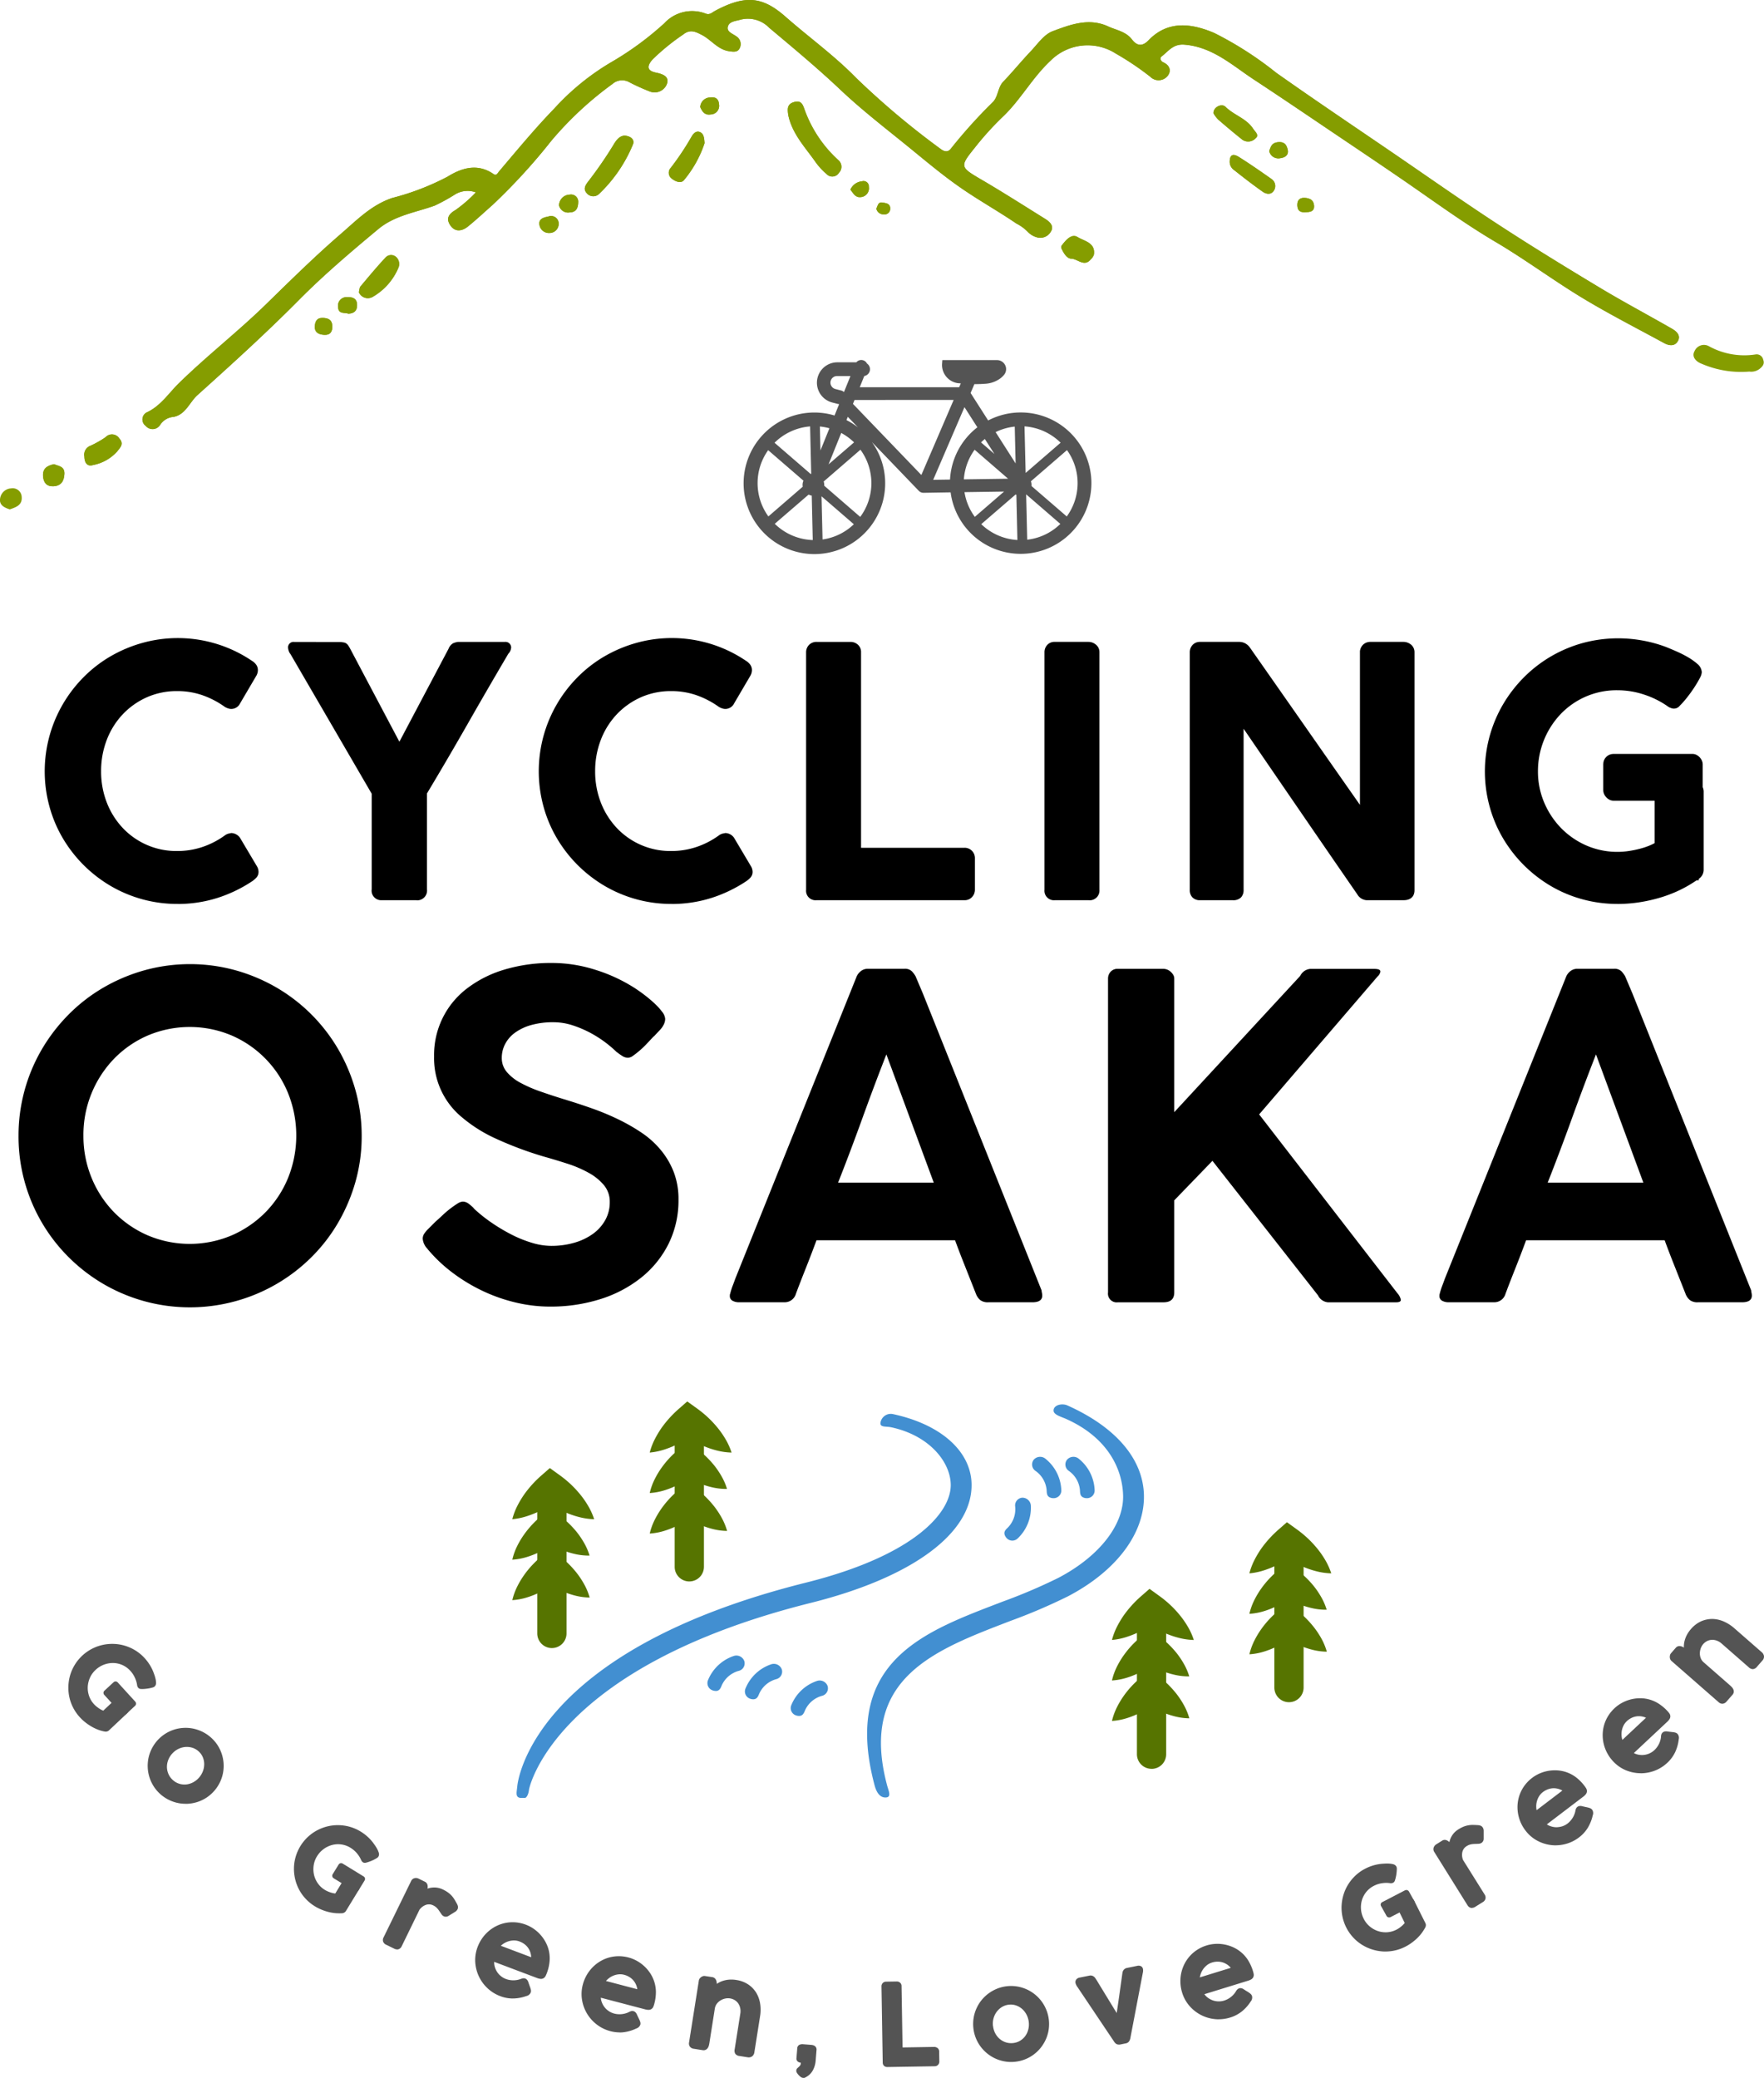 <svg xmlns="http://www.w3.org/2000/svg" xmlns:xlink="http://www.w3.org/1999/xlink" width="172.774" height="203.518" viewBox="0 0 172.774 203.518"><defs><clipPath id="a"><rect width="172.774" height="203.518" fill="none"/></clipPath></defs><g clip-path="url(#a)"><path d="M16.53,286.819a.243.243,0,0,1,.164-.074.227.227,0,0,1,.168.085l.6.633a.272.272,0,0,1,.071.168.208.208,0,0,1-.069.176l-1.785,1.68a.263.263,0,0,1-.112.061.332.332,0,0,1-.163-.009s0,0,0,0,0,0-.006,0a3.835,3.835,0,0,1-.6-.176,4,4,0,0,1-.582-.281,4.8,4.8,0,0,1-.548-.371,4.391,4.391,0,0,1-.491-.448,4.067,4.067,0,0,1-.638-.888,4,4,0,0,1-.368-.992,4.162,4.162,0,0,1,.062-2.064,4.029,4.029,0,0,1,.426-.966,4.147,4.147,0,0,1,1.579-1.486,4.037,4.037,0,0,1,.992-.369,4.2,4.2,0,0,1,1.039-.1,4.064,4.064,0,0,1,1.032.162,4.11,4.11,0,0,1,.969.426,3.957,3.957,0,0,1,.853.691,4.391,4.391,0,0,1,.469.6,4.119,4.119,0,0,1,.354.668q.053.133.12.323a3.449,3.449,0,0,1,.112.376,1.731,1.731,0,0,1,.047.339.279.279,0,0,1-.064.219.366.366,0,0,1-.133.059c-.066.019-.146.038-.235.057s-.187.035-.289.048-.2.022-.286.028a2.269,2.269,0,0,1-.229,0,.192.192,0,0,1-.122-.033.247.247,0,0,1-.043-.065.285.285,0,0,1-.028-.1,2.868,2.868,0,0,0-.246-.808,2.728,2.728,0,0,0-.489-.721,2.509,2.509,0,0,0-1.852-.815,2.7,2.7,0,0,0-1.844.737,2.584,2.584,0,0,0-.6.85,2.678,2.678,0,0,0-.225.976,2.594,2.594,0,0,0,.153.981,2.463,2.463,0,0,0,.535.868,2.51,2.51,0,0,0,.289.264,3.183,3.183,0,0,0,.3.211,2.589,2.589,0,0,0,.28.15,1.619,1.619,0,0,0,.231.084Z" transform="translate(-5.151 -120.167)" fill="#545454"/><path d="M15.346,289.61a.641.641,0,0,1-.161-.023l-.016,0a4.045,4.045,0,0,1-.616-.183,4.3,4.3,0,0,1-.614-.3,5.1,5.1,0,0,1-.572-.388,4.615,4.615,0,0,1-.515-.469,4.3,4.3,0,0,1-.672-.936,4.239,4.239,0,0,1-.388-1.044,4.381,4.381,0,0,1,.066-2.171,4.229,4.229,0,0,1,.449-1.018,4.29,4.29,0,0,1,2.706-1.953,4.364,4.364,0,0,1,1.094-.108,4.283,4.283,0,0,1,1.087.17,4.332,4.332,0,0,1,1.019.448,4.2,4.2,0,0,1,.9.728,4.629,4.629,0,0,1,.492.625,4.322,4.322,0,0,1,.373.7c.037.094.078.2.124.332a3.491,3.491,0,0,1,.119.4,1.991,1.991,0,0,1,.054.382.478.478,0,0,1-.132.383.527.527,0,0,1-.22.109c-.073.021-.156.041-.252.061s-.2.037-.306.05-.207.023-.3.029-.181.006-.251,0a.382.382,0,0,1-.269-.1.462.462,0,0,1-.078-.116.482.482,0,0,1-.049-.179,2.682,2.682,0,0,0-.228-.737,2.531,2.531,0,0,0-.45-.665,2.3,2.3,0,0,0-1.693-.748h0a2.476,2.476,0,0,0-1.7.68,2.358,2.358,0,0,0-.554.779,2.485,2.485,0,0,0-.208.9,2.4,2.4,0,0,0,.142.9,2.256,2.256,0,0,0,.489.793,2.383,2.383,0,0,0,.264.241,3.044,3.044,0,0,0,.282.2,2.031,2.031,0,0,0,.255.136c.032.014.061.026.089.037l1.12-1.055h0a.461.461,0,0,1,.317-.132.434.434,0,0,1,.319.152l.6.634a.48.48,0,0,1,.128.3.426.426,0,0,1-.137.35l-1.785,1.68a.463.463,0,0,1-.2.111.433.433,0,0,1-.113.015m-.035-.434a.191.191,0,0,0,.04,0l1.8-1.69-.783-.831.147.157L15.3,287.958a.214.214,0,0,1-.2.051,1.788,1.788,0,0,1-.262-.1,2.577,2.577,0,0,1-.306-.164,3.438,3.438,0,0,1-.321-.225,2.718,2.718,0,0,1-.313-.285,2.69,2.69,0,0,1-.581-.943,2.85,2.85,0,0,1-.166-1.062,2.914,2.914,0,0,1,.244-1.053,2.8,2.8,0,0,1,.654-.921,2.909,2.909,0,0,1,1.99-.8h0a2.729,2.729,0,0,1,2,.883,2.948,2.948,0,0,1,.527.778,3.078,3.078,0,0,1,.265.867l.005.017c.068,0,.127,0,.191,0,.083-.005.174-.014.27-.026s.188-.028.273-.045.158-.036.22-.053l.042-.014a.476.476,0,0,1,0-.05,1.555,1.555,0,0,0-.042-.3,3.182,3.182,0,0,0-.1-.351c-.045-.124-.084-.23-.119-.317a3.866,3.866,0,0,0-.333-.63,4.176,4.176,0,0,0-.446-.566,3.8,3.8,0,0,0-.806-.654,3.939,3.939,0,0,0-.919-.4,3.832,3.832,0,0,0-.977-.153,3.88,3.88,0,0,0-.987.1,3.831,3.831,0,0,0-1.778.952,3.79,3.79,0,0,0-1.059,1.719,3.952,3.952,0,0,0-.058,1.958,3.8,3.8,0,0,0,.348.938,3.879,3.879,0,0,0,.6.841,4.243,4.243,0,0,0,.467.425,4.579,4.579,0,0,0,.524.356,3.89,3.89,0,0,0,.552.265,3.668,3.668,0,0,0,.563.166.2.2,0,0,1,.041.011" transform="translate(-4.991 -120.007)" fill="#545454"/><path d="M26.483,296.962a3.47,3.47,0,0,1,.707-.628,3.5,3.5,0,0,1,2.59-.529,3.567,3.567,0,0,1,.862.279A3.51,3.51,0,0,1,32.05,297.3a3.5,3.5,0,0,1,.58,1.687,3.5,3.5,0,0,1-2.365,3.581,3.6,3.6,0,0,1-.878.176,3.511,3.511,0,0,1-.893-.048,3.548,3.548,0,0,1-.862-.279,3.495,3.495,0,0,1-1.408-1.215,3.578,3.578,0,0,1-.4-.812,3.445,3.445,0,0,1-.179-.878,3.571,3.571,0,0,1,.046-.895,3.45,3.45,0,0,1,.794-1.654m1.14.984a2.219,2.219,0,0,0-.416.71,2.06,2.06,0,0,0-.119.776,1.988,1.988,0,0,0,.187.752,1.905,1.905,0,0,0,.5.647,1.867,1.867,0,0,0,.7.386,1.938,1.938,0,0,0,.764.066,2.046,2.046,0,0,0,.744-.236,2.288,2.288,0,0,0,1.056-1.223,2.159,2.159,0,0,0,.132-.778,1.99,1.99,0,0,0-.167-.759,1.775,1.775,0,0,0-.479-.642,1.83,1.83,0,0,0-.718-.391,2.037,2.037,0,0,0-.783-.062,2.137,2.137,0,0,0-.757.239,2.205,2.205,0,0,0-.64.513" transform="translate(-10.947 -126.297)" fill="#545454"/><path d="M28.966,302.807a3.68,3.68,0,0,1-1.586-.357,3.709,3.709,0,0,1-1.5-1.291,3.768,3.768,0,0,1-.426-.862,3.666,3.666,0,0,1-.191-.932,3.806,3.806,0,0,1,.049-.949,3.739,3.739,0,0,1,1.593-2.422,3.694,3.694,0,0,1,1.8-.616,3.814,3.814,0,0,1,.948.054,3.855,3.855,0,0,1,.914.3,3.746,3.746,0,0,1,1.5,1.291,3.717,3.717,0,0,1,.616,1.79,3.682,3.682,0,0,1-.347,1.872,3.764,3.764,0,0,1-.548.839,3.692,3.692,0,0,1-1.616,1.09,3.821,3.821,0,0,1-.931.187c-.092.007-.184.01-.276.01m0-7.008c-.076,0-.152,0-.229.008a3.266,3.266,0,0,0-1.592.546,3.257,3.257,0,0,0-.663.589h0a3.248,3.248,0,0,0-.744,1.55,3.389,3.389,0,0,0-.044.842,3.24,3.24,0,0,0,.168.823,3.356,3.356,0,0,0,.378.764,3.265,3.265,0,0,0,1.32,1.14,3.26,3.26,0,0,0,1.648.307,3.384,3.384,0,0,0,.826-.166,3.265,3.265,0,0,0,1.427-.963,3.3,3.3,0,0,0,.749-1.558,3.276,3.276,0,0,0,.043-.839,3.319,3.319,0,0,0-.168-.822,3.283,3.283,0,0,0-.377-.763,3.3,3.3,0,0,0-1.32-1.139,3.31,3.31,0,0,0-1.421-.319m-2.647,1h0Zm2.536,4.55a2.174,2.174,0,0,1-.608-.088,2.078,2.078,0,0,1-.782-.43,2.131,2.131,0,0,1-.551-.72,2.224,2.224,0,0,1-.206-.833,2.277,2.277,0,0,1,.132-.857A2.472,2.472,0,0,1,28,297.083a2.347,2.347,0,0,1,.833-.262,2.243,2.243,0,0,1,.864.068,2.06,2.06,0,0,1,.8.435,2,2,0,0,1,.535.72,2.2,2.2,0,0,1,.185.84,2.364,2.364,0,0,1-.145.855,2.5,2.5,0,0,1-1.156,1.339,2.279,2.279,0,0,1-.821.26,2.086,2.086,0,0,1-.239.014m-1.234-3.426a2.01,2.01,0,0,0-.376.642,1.843,1.843,0,0,0-.107.694,1.785,1.785,0,0,0,.166.672,1.715,1.715,0,0,0,.442.575,1.658,1.658,0,0,0,.62.342,1.716,1.716,0,0,0,.68.06,1.837,1.837,0,0,0,.666-.212,2.075,2.075,0,0,0,.955-1.106,1.941,1.941,0,0,0,.119-.7,1.775,1.775,0,0,0-.149-.677,1.567,1.567,0,0,0-.423-.565,1.624,1.624,0,0,0-.634-.347,1.874,1.874,0,0,0-.7-.056,1.937,1.937,0,0,0-.681.215,2,2,0,0,0-.578.464" transform="translate(-10.787 -126.137)" fill="#545454"/><path d="M55.435,317.651a.242.242,0,0,1,.139-.115.226.226,0,0,1,.183.037l.743.454a.271.271,0,0,1,.113.144.208.208,0,0,1-.021.187l-1.278,2.092a.254.254,0,0,1-.092.088.32.32,0,0,1-.158.035s-.005,0-.006,0,0,0-.006,0a3.867,3.867,0,0,1-.625-.013,3.984,3.984,0,0,1-.636-.116,4.948,4.948,0,0,1-.626-.214,4.285,4.285,0,0,1-.591-.3,4.053,4.053,0,0,1-.85-.688,3.983,3.983,0,0,1-.617-.859,4.172,4.172,0,0,1-.484-2.008,3.971,3.971,0,0,1,.156-1.044,4.079,4.079,0,0,1,1.99-2.467,4.189,4.189,0,0,1,.976-.374,4.033,4.033,0,0,1,1.038-.116,4.1,4.1,0,0,1,1.047.155,3.966,3.966,0,0,1,1,.441,4.343,4.343,0,0,1,.61.451,4.083,4.083,0,0,1,.517.551q.086.115.2.28a3.3,3.3,0,0,1,.206.332,1.738,1.738,0,0,1,.136.315.278.278,0,0,1,0,.229.342.342,0,0,1-.112.091c-.06.037-.131.076-.213.117s-.171.083-.266.123-.184.073-.268.1a2.078,2.078,0,0,1-.22.063.2.2,0,0,1-.126,0,.288.288,0,0,1-.059-.052.271.271,0,0,1-.053-.092,2.908,2.908,0,0,0-.452-.715,2.727,2.727,0,0,0-.662-.567,2.519,2.519,0,0,0-2-.3,2.7,2.7,0,0,0-1.582,1.2,2.552,2.552,0,0,0-.358.98,2.684,2.684,0,0,0,.039,1,2.6,2.6,0,0,0,.407.906,2.46,2.46,0,0,0,.745.7,2.516,2.516,0,0,0,.348.178,3.1,3.1,0,0,0,.347.124,2.325,2.325,0,0,0,.311.07,1.524,1.524,0,0,0,.243.021Z" transform="translate(-21.618 -133.397)" fill="#545454"/><path d="M54.658,320.633a3.977,3.977,0,0,1-.412-.021,4.237,4.237,0,0,1-.67-.123,5.026,5.026,0,0,1-.653-.223,4.517,4.517,0,0,1-.621-.317,4.232,4.232,0,0,1-.894-.725,4.16,4.16,0,0,1-.65-.9,4.333,4.333,0,0,1-.388-1.024,4.379,4.379,0,0,1-.121-1.088,4.179,4.179,0,0,1,.164-1.1,4.295,4.295,0,0,1,2.095-2.6,4.4,4.4,0,0,1,1.027-.392A4.265,4.265,0,0,1,54.626,312a4.351,4.351,0,0,1,1.1.163,4.228,4.228,0,0,1,1.058.465,4.6,4.6,0,0,1,.64.473,4.3,4.3,0,0,1,.545.58c.061.081.129.176.207.288a3.587,3.587,0,0,1,.219.353,2.105,2.105,0,0,1,.153.354.48.48,0,0,1-.027.405.5.5,0,0,1-.183.162q-.1.058-.226.126c-.085.044-.179.086-.28.129s-.2.077-.285.107a2.256,2.256,0,0,1-.241.069.381.381,0,0,1-.284-.025.5.5,0,0,1-.2-.251,2.666,2.666,0,0,0-.414-.652,2.546,2.546,0,0,0-.61-.523,2.3,2.3,0,0,0-1.834-.274,2.48,2.48,0,0,0-1.456,1.1,2.341,2.341,0,0,0-.329.9,2.492,2.492,0,0,0,.036.921,2.388,2.388,0,0,0,.375.831,2.245,2.245,0,0,0,.68.636,2.441,2.441,0,0,0,.32.164,3.018,3.018,0,0,0,.323.116,2.088,2.088,0,0,0,.283.064c.034.006.066.01.1.013l.8-1.313a.458.458,0,0,1,.263-.21.434.434,0,0,1,.356.061l.743.454a.489.489,0,0,1,.2.253.425.425,0,0,1-.041.375l-1.277,2.09a.457.457,0,0,1-.17.163.528.528,0,0,1-.262.063.043.043,0,0,1-.017,0c-.077,0-.154.006-.231.006m-.107-8.209a3.806,3.806,0,0,0-.915.111,3.96,3.96,0,0,0-.927.354,3.9,3.9,0,0,0-1.884,2.337,3.756,3.756,0,0,0-.147.988,3.949,3.949,0,0,0,.459,1.9,3.8,3.8,0,0,0,.584.812,3.85,3.85,0,0,0,.8.651,4.069,4.069,0,0,0,.563.288,4.68,4.68,0,0,0,.6.205,3.749,3.749,0,0,0,1.192.122.129.129,0,0,1,.033,0,.125.125,0,0,0,.044-.007l1.293-2.1-.763-.49-.027.006-.869,1.422a.234.234,0,0,1-.19.1,1.812,1.812,0,0,1-.27-.024,2.7,2.7,0,0,1-.338-.076,3.433,3.433,0,0,1-.37-.133,2.752,2.752,0,0,1-.377-.193,2.688,2.688,0,0,1-.809-.756,2.832,2.832,0,0,1-.44-.98,2.9,2.9,0,0,1-.042-1.08,2.768,2.768,0,0,1,.387-1.061,2.908,2.908,0,0,1,1.71-1.293,2.735,2.735,0,0,1,2.171.321,2.973,2.973,0,0,1,.713.611,3.141,3.141,0,0,1,.486.768l.009.014a1.577,1.577,0,0,0,.183-.053c.081-.027.166-.058.256-.1s.173-.076.25-.116.143-.076.2-.109l.037-.025c0-.006-.006-.023-.014-.048a1.571,1.571,0,0,0-.12-.277,3.359,3.359,0,0,0-.193-.311q-.114-.162-.2-.275a3.88,3.88,0,0,0-.488-.518,4.059,4.059,0,0,0-.579-.428,3.762,3.762,0,0,0-.951-.418,3.906,3.906,0,0,0-.993-.147h-.068m.724,5.067h0Z" transform="translate(-21.458 -133.237)" fill="#545454"/><path d="M68.576,321.588a.279.279,0,0,1,.2-.165.369.369,0,0,1,.24.028l.611.3a.256.256,0,0,1,.148.162.551.551,0,0,1,.009.225,1.315,1.315,0,0,1-.063.251c-.03.086-.056.166-.075.239a3.236,3.236,0,0,1,.379-.174,1.858,1.858,0,0,1,.423-.105,1.7,1.7,0,0,1,.466.008,1.765,1.765,0,0,1,.513.167,2.989,2.989,0,0,1,.416.242,2.1,2.1,0,0,1,.582.611c.078.123.159.262.242.418a.785.785,0,0,1,.083.189.254.254,0,0,1-.017.187c-.015.024-.034.049-.054.075a.292.292,0,0,1-.08.067l-.7.432a.259.259,0,0,1-.123.026.252.252,0,0,1-.1-.022.335.335,0,0,1-.129-.111q-.117-.163-.209-.3a2.5,2.5,0,0,0-.19-.256,1.628,1.628,0,0,0-.214-.212,1.4,1.4,0,0,0-.28-.175,1.14,1.14,0,0,0-.856-.08,1.541,1.541,0,0,0-.764.56l-1.768,3.618a.288.288,0,0,1-.439.142l-.79-.386a.288.288,0,0,1-.158-.433Z" transform="translate(-28.114 -137.259)" fill="#545454"/><path d="M66.848,328.033a.635.635,0,0,1-.278-.071l-.789-.386a.553.553,0,0,1-.3-.3.524.524,0,0,1,.04-.42l2.7-5.523a.486.486,0,0,1,.348-.281.569.569,0,0,1,.376.045l.612.3a.466.466,0,0,1,.261.3.768.768,0,0,1,.015.311c0,.024-.008.048-.013.072a2.066,2.066,0,0,1,.437-.1,1.948,1.948,0,0,1,.525.009,1.988,1.988,0,0,1,.576.187,3.194,3.194,0,0,1,.446.26,2.387,2.387,0,0,1,.352.3,2.343,2.343,0,0,1,.286.37c.081.127.164.271.25.432a.973.973,0,0,1,.1.23.475.475,0,0,1-.031.341,1.167,1.167,0,0,1-.078.113.511.511,0,0,1-.142.121l-.693.429a.508.508,0,0,1-.248.057.456.456,0,0,1-.184-.044.549.549,0,0,1-.208-.178q-.12-.169-.214-.312a2.409,2.409,0,0,0-.174-.235,1.433,1.433,0,0,0-.187-.185,1.183,1.183,0,0,0-.237-.148.923.923,0,0,0-.7-.067,1.333,1.333,0,0,0-.656.486l-1.745,3.58a.526.526,0,0,1-.3.286.453.453,0,0,1-.15.025m1.761-6.512-2.7,5.523a.126.126,0,0,0,.06.146l.789.385a.183.183,0,0,0,.1.026c.009,0,.029-.021.053-.069l1.768-3.618a1.773,1.773,0,0,1,.895-.672,1.355,1.355,0,0,1,1.012.092,1.683,1.683,0,0,1,.322.2,1.877,1.877,0,0,1,.242.24,2.885,2.885,0,0,1,.205.277c.06.092.128.191.2.3a.127.127,0,0,0,.048.042l.714-.425a.365.365,0,0,0,.068-.077,1,1,0,0,0-.069-.148c-.086-.16-.164-.294-.239-.414a1.937,1.937,0,0,0-.235-.3,2,2,0,0,0-.289-.248,2.851,2.851,0,0,0-.387-.225,1.54,1.54,0,0,0-.449-.148,1.443,1.443,0,0,0-.407-.007,1.691,1.691,0,0,0-.375.093,2.844,2.844,0,0,0-.353.163.218.218,0,0,1-.235-.021.215.215,0,0,1-.074-.224c.021-.078.048-.163.08-.256a1.125,1.125,0,0,0,.053-.211.338.338,0,0,0,0-.137l-.646-.323a.148.148,0,0,0-.1-.011c-.008,0-.025.005-.046.049" transform="translate(-27.953 -137.099)" fill="#545454"/><path d="M86.321,335.786a3.814,3.814,0,0,1-1.184.227,3.212,3.212,0,0,1-1.228-.218,3.5,3.5,0,0,1-1.183-.737,3.58,3.58,0,0,1-1.124-2.414,3.321,3.321,0,0,1,.218-1.387,3.583,3.583,0,0,1,1.039-1.477,3.438,3.438,0,0,1,.743-.479,3.322,3.322,0,0,1,.842-.273,3.381,3.381,0,0,1,.9-.04,3.47,3.47,0,0,1,.926.215,3.315,3.315,0,0,1,.715.375,3.5,3.5,0,0,1,.6.527,3.552,3.552,0,0,1,.467.647,3.221,3.221,0,0,1,.3.74,3.155,3.155,0,0,1,.1,1.07,4.13,4.13,0,0,1-.265,1.127,2.153,2.153,0,0,1-.1.238.321.321,0,0,1-.122.133.305.305,0,0,1-.183.031,1.163,1.163,0,0,1-.29-.079l-4.432-1.672a1.8,1.8,0,0,0,.007.73,2.037,2.037,0,0,0,.255.633,1.941,1.941,0,0,0,.435.5,1.992,1.992,0,0,0,.553.32,2.162,2.162,0,0,0,.449.118,2.337,2.337,0,0,0,.83-.021,2.067,2.067,0,0,0,.344-.1,0,0,0,0,1,.006,0,.711.711,0,0,1,.148-.045.245.245,0,0,1,.127.011.241.241,0,0,1,.091.068.389.389,0,0,1,.074.143c.049.144.091.264.127.361s.064.178.085.244a.771.771,0,0,1,.038.163.262.262,0,0,1-.014.12.4.4,0,0,1-.3.208m-.517-5.344a1.7,1.7,0,0,0-.615-.109,2.1,2.1,0,0,0-.622.1,2.152,2.152,0,0,0-.568.283,1.869,1.869,0,0,0-.456.445l3.537,1.334a2.056,2.056,0,0,0-.032-.649,1.887,1.887,0,0,0-.229-.582,1.841,1.841,0,0,0-.418-.481,2.106,2.106,0,0,0-.6-.339" transform="translate(-34.846 -140.488)" fill="#545454"/><path d="M84.9,336.069a3.444,3.444,0,0,1-1.22-.233,3.714,3.714,0,0,1-1.255-.782,3.8,3.8,0,0,1-1.191-2.557,3.555,3.555,0,0,1,.232-1.476,3.8,3.8,0,0,1,1.1-1.565,3.648,3.648,0,0,1,.789-.509,3.578,3.578,0,0,1,.9-.291,3.668,3.668,0,0,1,.957-.043,3.721,3.721,0,0,1,.984.229,3.563,3.563,0,0,1,.761.4,3.754,3.754,0,0,1,.64.559,3.814,3.814,0,0,1,.494.686,3.44,3.44,0,0,1,.324.789,3.388,3.388,0,0,1,.1,1.143,4.333,4.333,0,0,1-.278,1.186,2.512,2.512,0,0,1-.115.261.537.537,0,0,1-.206.221.5.5,0,0,1-.309.057,1.323,1.323,0,0,1-.346-.091l-4.174-1.575a1.488,1.488,0,0,0,.034.384,1.829,1.829,0,0,0,.229.567,1.714,1.714,0,0,0,.387.441,1.775,1.775,0,0,0,.494.286,1.973,1.973,0,0,0,.405.106,2.178,2.178,0,0,0,.394.024,2.127,2.127,0,0,0,.36-.042,1.922,1.922,0,0,0,.307-.091l.007,0h0a.957.957,0,0,1,.193-.057.447.447,0,0,1,.239.021.465.465,0,0,1,.175.126.59.59,0,0,1,.12.222c.046.137.088.256.123.351s.066.184.088.252a1.015,1.015,0,0,1,.048.207.471.471,0,0,1-.027.218.594.594,0,0,1-.431.337,4.038,4.038,0,0,1-1.243.237H84.9m-.011-7.039a3.107,3.107,0,0,0-1.347.3,3.247,3.247,0,0,0-.7.449,3.375,3.375,0,0,0-.977,1.389,3.143,3.143,0,0,0-.205,1.3,3.371,3.371,0,0,0,1.058,2.271,3.292,3.292,0,0,0,1.112.692,3.082,3.082,0,0,0,1.145.2,3.627,3.627,0,0,0,1.117-.214l.014-.005c.115-.032.15-.068.152-.076a.441.441,0,0,0-.027-.141c-.021-.064-.049-.143-.083-.237s-.078-.22-.128-.366a.205.205,0,0,0-.032-.069.238.238,0,0,0-.125.021l-.007,0a2.267,2.267,0,0,1-.379.113,2.608,2.608,0,0,1-.434.052,2.656,2.656,0,0,1-.472-.029,2.368,2.368,0,0,1-.493-.13,2.219,2.219,0,0,1-.612-.354,2.176,2.176,0,0,1-.483-.549,2.281,2.281,0,0,1-.282-.7,2.014,2.014,0,0,1-.009-.816.218.218,0,0,1,.106-.148.215.215,0,0,1,.182-.013l4.432,1.672a.97.97,0,0,0,.233.065c.047,0,.057,0,.057,0s.021-.014.04-.049a1.98,1.98,0,0,0,.092-.213,3.92,3.92,0,0,0,.252-1.067,2.959,2.959,0,0,0-.092-1,3.015,3.015,0,0,0-.283-.69,3.3,3.3,0,0,0-1-1.1,3.085,3.085,0,0,0-.669-.351,3.241,3.241,0,0,0-.869-.2c-.1-.009-.19-.012-.283-.012m2.036,3.518a.218.218,0,0,1-.076-.014L83.306,331.2a.215.215,0,0,1-.129-.139.217.217,0,0,1,.032-.188,2.122,2.122,0,0,1,.507-.494,2.358,2.358,0,0,1,.625-.31,2.3,2.3,0,0,1,.686-.109,1.68,1.68,0,0,1,.693.124,2.314,2.314,0,0,1,.657.374,2.083,2.083,0,0,1,.466.536,2.117,2.117,0,0,1,.254.647,2.264,2.264,0,0,1,.036.716.213.213,0,0,1-.214.192m-3.174-1.642,2.969,1.12a1.744,1.744,0,0,0-.038-.3,1.634,1.634,0,0,0-.572-.943,1.911,1.911,0,0,0-.536-.3,1.465,1.465,0,0,0-.539-.1,1.868,1.868,0,0,0-.557.089,1.956,1.956,0,0,0-.512.253,1.794,1.794,0,0,0-.215.176" transform="translate(-34.686 -140.328)" fill="#545454"/><path d="M104.85,341.443a3.835,3.835,0,0,1-1.154.348,3.2,3.2,0,0,1-1.244-.09,3.488,3.488,0,0,1-1.253-.611,3.576,3.576,0,0,1-1.368-2.284,3.343,3.343,0,0,1,.073-1.4,3.586,3.586,0,0,1,.882-1.576,3.467,3.467,0,0,1,.69-.553,3.319,3.319,0,0,1,1.7-.491,3.456,3.456,0,0,1,.944.119,3.287,3.287,0,0,1,.749.3,3.491,3.491,0,0,1,.655.462,3.529,3.529,0,0,1,.531.595,3.212,3.212,0,0,1,.378.7,3.16,3.16,0,0,1,.209,1.054,4.124,4.124,0,0,1-.148,1.149,2.026,2.026,0,0,1-.078.247.326.326,0,0,1-.108.146.31.31,0,0,1-.178.049,1.217,1.217,0,0,1-.3-.048l-4.581-1.205a1.815,1.815,0,0,0,.083.726,2.017,2.017,0,0,0,.319.6,1.947,1.947,0,0,0,.484.448,2,2,0,0,0,.583.261,2.155,2.155,0,0,0,.458.071,2.381,2.381,0,0,0,.433-.019,2.288,2.288,0,0,0,.39-.088,2.041,2.041,0,0,0,.332-.136s0,0,.006,0a.749.749,0,0,1,.143-.06.234.234,0,0,1,.127,0,.227.227,0,0,1,.1.058.38.38,0,0,1,.089.134c.063.138.117.253.163.347s.082.171.109.233a.858.858,0,0,1,.056.159.276.276,0,0,1,0,.121c-.026.1-.116.175-.273.238m-1.067-5.262a1.687,1.687,0,0,0-.623-.045,2.08,2.08,0,0,0-.609.163,2.162,2.162,0,0,0-.536.339,1.9,1.9,0,0,0-.408.489l3.657.962a2.066,2.066,0,0,0-.1-.642,1.891,1.891,0,0,0-.287-.556,1.852,1.852,0,0,0-.465-.434,2.1,2.1,0,0,0-.629-.276" transform="translate(-42.614 -142.968)" fill="#545454"/><path d="M103.15,341.87a3.577,3.577,0,0,1-.913-.123,3.7,3.7,0,0,1-1.329-.649,3.792,3.792,0,0,1-1.448-2.42,3.549,3.549,0,0,1,.078-1.492,3.79,3.79,0,0,1,.368-.91,3.835,3.835,0,0,1,.566-.76,3.714,3.714,0,0,1,.732-.587,3.584,3.584,0,0,1,.861-.382,3.637,3.637,0,0,1,.948-.141,3.741,3.741,0,0,1,1,.126,3.5,3.5,0,0,1,.8.319,3.731,3.731,0,0,1,1.256,1.121,3.387,3.387,0,0,1,.627,1.878,4.333,4.333,0,0,1-.155,1.209,2.22,2.22,0,0,1-.087.273.544.544,0,0,1-.181.24.527.527,0,0,1-.3.089,1.493,1.493,0,0,1-.352-.055L101.3,338.47a1.46,1.46,0,0,0,.074.379,1.818,1.818,0,0,0,.285.54,1.736,1.736,0,0,0,.431.4,1.78,1.78,0,0,0,.52.234,1.953,1.953,0,0,0,.414.064,2.107,2.107,0,0,0,.394-.016,2.157,2.157,0,0,0,.354-.08,1.97,1.97,0,0,0,.277-.111l.012-.009a.182.182,0,0,1,.037-.017.953.953,0,0,1,.163-.065.45.45,0,0,1,.242,0,.444.444,0,0,1,.187.108.6.6,0,0,1,.14.207c.06.132.113.245.159.338s.085.176.113.241a1.1,1.1,0,0,1,.069.2.485.485,0,0,1,0,.223.6.6,0,0,1-.394.379,4.066,4.066,0,0,1-1.212.364,3.077,3.077,0,0,1-.414.027m-.083-7.035h-.049a3.164,3.164,0,0,0-.834.124,3.119,3.119,0,0,0-.756.335,3.256,3.256,0,0,0-.647.519,3.338,3.338,0,0,0-.5.675,3.393,3.393,0,0,0-.327.807,3.137,3.137,0,0,0-.069,1.313,3.39,3.39,0,0,0,.435,1.2,3.434,3.434,0,0,0,.851.951,3.31,3.31,0,0,0,1.176.574,3.012,3.012,0,0,0,1.161.084,3.637,3.637,0,0,0,1.09-.328l.013-.006c.109-.043.142-.082.144-.093a.448.448,0,0,0-.042-.136c-.027-.061-.062-.136-.107-.227s-.1-.211-.165-.351a.19.19,0,0,0-.037-.064.248.248,0,0,0-.123.033h0l-.006,0a2.205,2.205,0,0,1-.366.151,2.528,2.528,0,0,1-.425.1,2.665,2.665,0,0,1-.473.021,2.371,2.371,0,0,1-.5-.078,2.2,2.2,0,0,1-.645-.288,2.159,2.159,0,0,1-.537-.5,2.238,2.238,0,0,1-.352-.666,2.024,2.024,0,0,1-.093-.811.214.214,0,0,1,.089-.158.21.21,0,0,1,.179-.033l4.581,1.2a1.362,1.362,0,0,0,.238.041.112.112,0,0,0,.058-.01.128.128,0,0,0,.032-.051,1.889,1.889,0,0,0,.07-.221,3.934,3.934,0,0,0,.14-1.089,2.95,2.95,0,0,0-.547-1.639,3.371,3.371,0,0,0-.5-.559,3.292,3.292,0,0,0-.615-.434,3.091,3.091,0,0,0-.7-.28,3.283,3.283,0,0,0-.837-.112m2.035,3.308a.223.223,0,0,1-.055-.007l-3.657-.962a.214.214,0,0,1-.131-.316,2.111,2.111,0,0,1,.454-.545,2.39,2.39,0,0,1,.59-.372,2.285,2.285,0,0,1,.672-.18,1.9,1.9,0,0,1,.7.052,2.311,2.311,0,0,1,.693.3,2.06,2.06,0,0,1,.519.485,2.124,2.124,0,0,1,.319.618,2.289,2.289,0,0,1,.11.708.216.216,0,0,1-.215.215m-3.3-1.306,3.068.807a1.736,1.736,0,0,0-.068-.291,1.7,1.7,0,0,0-.254-.494,1.657,1.657,0,0,0-.413-.384,1.891,1.891,0,0,0-.565-.247,1.473,1.473,0,0,0-.544-.04,1.857,1.857,0,0,0-.547.146,1.94,1.94,0,0,0-.482.305,1.718,1.718,0,0,0-.2.2" transform="translate(-42.454 -142.807)" fill="#545454"/><path d="M119.21,338.277a.3.3,0,0,1,.138-.087.183.183,0,0,1,.134-.025q.084.01.158.022l.533.084a.268.268,0,0,1,.211.136.583.583,0,0,1,.065.238l-.03.568a2.329,2.329,0,0,1,.354-.306,2.009,2.009,0,0,1,.469-.245,2.441,2.441,0,0,1,.588-.134,2.739,2.739,0,0,1,.715.026,2.641,2.641,0,0,1,1.072.4,2.377,2.377,0,0,1,.721.743,2.7,2.7,0,0,1,.359,1,3.691,3.691,0,0,1-.007,1.161l-.556,3.519a.4.4,0,0,1-.135.27.342.342,0,0,1-.273.054l-.8-.127a.383.383,0,0,1-.269-.123.425.425,0,0,1-.027-.291l.555-3.513a1.648,1.648,0,0,0-.009-.561,1.522,1.522,0,0,0-.2-.521,1.359,1.359,0,0,0-.4-.408,1.5,1.5,0,0,0-1.122-.207,1.648,1.648,0,0,0-.521.2,1.523,1.523,0,0,0-.427.378,1.22,1.22,0,0,0-.239.555l-.54,3.418a1.944,1.944,0,0,1-.042.2.613.613,0,0,1-.073.172.311.311,0,0,1-.117.111.27.27,0,0,1-.171.021l-.87-.137a.355.355,0,0,1-.243-.123.324.324,0,0,1-.045-.247l.96-6.071a.27.27,0,0,1,.088-.148" transform="translate(-50.459 -144.412)" fill="#545454"/><path d="M123.644,345.761a.666.666,0,0,1-.113-.01l-.8-.127a.565.565,0,0,1-.417-.218.614.614,0,0,1-.058-.442l.555-3.513a1.449,1.449,0,0,0-.008-.487,1.3,1.3,0,0,0-.174-.449,1.137,1.137,0,0,0-.335-.343,1.257,1.257,0,0,0-.515-.191,1.275,1.275,0,0,0-.443.016,1.458,1.458,0,0,0-.454.176,1.305,1.305,0,0,0-.367.325,1.022,1.022,0,0,0-.2.459l-.539,3.415c-.012.074-.027.148-.046.22a.817.817,0,0,1-.1.233.518.518,0,0,1-.2.185.48.48,0,0,1-.307.044l-.87-.137a.562.562,0,0,1-.383-.208.533.533,0,0,1-.083-.406l.96-6.073a.479.479,0,0,1,.15-.269.54.54,0,0,1,.2-.132.4.4,0,0,1,.246-.038l.7.107a.474.474,0,0,1,.368.25.782.782,0,0,1,.089.323l0,.092a2.29,2.29,0,0,1,.507-.264,2.667,2.667,0,0,1,.641-.146,2.967,2.967,0,0,1,.772.028,2.856,2.856,0,0,1,1.158.433,2.612,2.612,0,0,1,.785.81,2.943,2.943,0,0,1,.387,1.076,3.915,3.915,0,0,1-.007,1.228l-.556,3.518a.61.61,0,0,1-.215.407.525.525,0,0,1-.326.105m-.969-.59a.874.874,0,0,0,.122.029l.8.127a.143.143,0,0,0,.109-.013.228.228,0,0,0,.053-.133l.556-3.519a3.49,3.49,0,0,0,.008-1.094,2.515,2.515,0,0,0-.33-.919,2.181,2.181,0,0,0-.657-.677,2.448,2.448,0,0,0-.986-.366,2.555,2.555,0,0,0-.659-.025,2.26,2.26,0,0,0-.536.121,1.836,1.836,0,0,0-.419.219,2.144,2.144,0,0,0-.321.279.215.215,0,0,1-.372-.158l.03-.568a.38.38,0,0,0-.041-.126c-.006-.012-.024-.019-.054-.025l-.685-.1a.121.121,0,0,1-.064.022l-.031.031a.13.13,0,0,0-.027.033l-.959,6.066a.132.132,0,0,0,.006.086c.005.007.032.026.1.038l.871.137.074-.036a.413.413,0,0,0,.047-.114,1.594,1.594,0,0,0,.037-.176l.54-3.418a1.444,1.444,0,0,1,.282-.654,1.741,1.741,0,0,1,.487-.43,1.878,1.878,0,0,1,.588-.227,1.712,1.712,0,0,1,1.285.239,1.581,1.581,0,0,1,.459.473,1.722,1.722,0,0,1,.23.6,1.854,1.854,0,0,1,.01.634l-.555,3.513a.365.365,0,0,0,0,.14m-3.624-7.055h0Z" transform="translate(-50.298 -144.252)" fill="#545454"/><path d="M136.593,350.028a.19.19,0,0,1,.105-.179.516.516,0,0,1,.249-.029l.772.061a.987.987,0,0,1,.119.018.383.383,0,0,1,.112.041.2.2,0,0,1,.08.078.215.215,0,0,1,.022.125l-.084,1.043a2.172,2.172,0,0,1-.252.872,1.412,1.412,0,0,1-.633.6.207.207,0,0,1-.066.032l-.037,0a.2.2,0,0,1-.135-.053.759.759,0,0,1-.091-.074,1.584,1.584,0,0,1-.116-.122,1.105,1.105,0,0,1-.1-.134.194.194,0,0,1-.039-.111.18.18,0,0,1,.068-.115c.042-.037.089-.081.141-.131a1.066,1.066,0,0,0,.145-.17.486.486,0,0,0,.078-.24l.017-.208a.1.1,0,0,0-.087-.12l-.074-.006a.43.43,0,0,1-.207-.06.173.173,0,0,1-.064-.171Z" transform="translate(-58.292 -149.389)" fill="#545454"/><path d="M136.857,352.747h-.019a.458.458,0,0,1-.29-.1,1.061,1.061,0,0,1-.1-.083,1.605,1.605,0,0,1-.135-.142,1.216,1.216,0,0,1-.117-.158.358.358,0,0,1,.068-.5l.137-.127a.826.826,0,0,0,.116-.137.28.28,0,0,0,.04-.134l.009-.107a.6.6,0,0,1-.265-.09.378.378,0,0,1-.159-.366l.076-.948a.394.394,0,0,1,.235-.359.728.728,0,0,1,.351-.045l.772.061a1.19,1.19,0,0,1,.148.022.6.6,0,0,1,.17.063.405.405,0,0,1,.163.163.421.421,0,0,1,.049.245l-.084,1.045a2.387,2.387,0,0,1-.277.957,1.637,1.637,0,0,1-.727.69.343.343,0,0,1-.121.051.236.236,0,0,1-.041,0m-.279-.691a.726.726,0,0,0,.062.082,1.363,1.363,0,0,0,.1.105.482.482,0,0,0,.057.048l.026.021a1.238,1.238,0,0,0,.544-.516,1.958,1.958,0,0,0,.226-.786l.084-1.043a.089.089,0,0,0-.043-.017.67.67,0,0,0-.094-.014l-.771-.061a.311.311,0,0,0-.146.011h.023l-.076.937a.723.723,0,0,0,.073.01l.076.006a.325.325,0,0,1,.283.351l-.017.208a.7.7,0,0,1-.115.344,1.389,1.389,0,0,1-.175.205l-.119.11m-.146-2.188h0Z" transform="translate(-58.132 -149.229)" fill="#545454"/><path d="M151.063,339.35a.239.239,0,0,1,.061-.167.235.235,0,0,1,.18-.072l1.059-.017a.253.253,0,0,1,.168.058.216.216,0,0,1,.074.172l.1,6.231,3.343-.054a.232.232,0,0,1,.167.065.235.235,0,0,1,.072.178l.015.977a.245.245,0,0,1-.061.17.217.217,0,0,1-.17.075l-4.651.076a.207.207,0,0,1-.238-.231Z" transform="translate(-64.511 -144.81)" fill="#545454"/><path d="M151.253,347.1a.441.441,0,0,1-.317-.116.447.447,0,0,1-.127-.328l-.121-7.459v0a.452.452,0,0,1,.116-.312.443.443,0,0,1,.336-.144l1.059-.017h0a.475.475,0,0,1,.3.107.429.429,0,0,1,.153.336l.1,6.017,3.128-.051a.575.575,0,0,1,.316.122.451.451,0,0,1,.141.332l.015.977a.46.46,0,0,1-.112.312.432.432,0,0,1-.33.15l-4.651.076Zm-.136-7.909.121,7.46,4.671-.056,0-1-3.363.023h0a.215.215,0,0,1-.215-.211l-.1-6.231-1.083,0-.245.024Z" transform="translate(-64.351 -144.649)" fill="#545454"/><path d="M166.749,343.747a3.48,3.48,0,0,1,.766-2.579,3.528,3.528,0,0,1,.649-.616,3.61,3.61,0,0,1,.794-.437,3.5,3.5,0,0,1,1.85-.193,3.5,3.5,0,0,1,2.91,3.1,3.459,3.459,0,0,1-.294,1.811,3.585,3.585,0,0,1-.473.76,3.489,3.489,0,0,1-1.441,1.056,3.507,3.507,0,0,1-1.849.193,3.555,3.555,0,0,1-.867-.264,3.476,3.476,0,0,1-.763-.47,3.585,3.585,0,0,1-.621-.647,3.461,3.461,0,0,1-.662-1.711m1.5-.156a2.205,2.205,0,0,0,.233.789,2.047,2.047,0,0,0,.484.618,1.98,1.98,0,0,0,.677.38,1.91,1.91,0,0,0,.811.082,1.859,1.859,0,0,0,.761-.246,1.935,1.935,0,0,0,.572-.511,2.057,2.057,0,0,0,.338-.7,2.306,2.306,0,0,0-.168-1.607,2.148,2.148,0,0,0-.477-.629,1.991,1.991,0,0,0-.667-.4,1.785,1.785,0,0,0-.8-.091,1.833,1.833,0,0,0-.776.256,2.02,2.02,0,0,0-.582.528,2.133,2.133,0,0,0-.344.715,2.216,2.216,0,0,0-.065.818" transform="translate(-71.201 -145.142)" fill="#545454"/><path d="M170.066,346.941a3.486,3.486,0,0,1-.6-.051,3.789,3.789,0,0,1-.918-.279,3.714,3.714,0,0,1-.81-.5,3.8,3.8,0,0,1-.658-.686,3.659,3.659,0,0,1-.467-.843,3.712,3.712,0,0,1-.236-.972h0a3.7,3.7,0,0,1,.312-1.931,3.7,3.7,0,0,1,.5-.808,3.771,3.771,0,0,1,.689-.653,3.835,3.835,0,0,1,.841-.464,3.722,3.722,0,0,1,1.965-.205,3.731,3.731,0,0,1,3.059,4.287,3.687,3.687,0,0,1-.283.922,3.865,3.865,0,0,1-.5.807,3.709,3.709,0,0,1-1.529,1.12,3.667,3.667,0,0,1-.968.235,3.859,3.859,0,0,1-.4.021m-3.263-3.377a3.247,3.247,0,0,0,.621,1.605,3.4,3.4,0,0,0,.583.608,3.3,3.3,0,0,0,.716.441,3.335,3.335,0,0,0,.815.247,3.29,3.29,0,0,0,1.734-.181,3.331,3.331,0,0,0,.745-.41,3.277,3.277,0,0,0,.608-.581,3.409,3.409,0,0,0,.444-.714,3.247,3.247,0,0,0,.276-1.7,3.268,3.268,0,0,0-1.2-2.22,3.348,3.348,0,0,0-.714-.439,3.287,3.287,0,0,0-2.549-.067,3.412,3.412,0,0,0-.747.411,3.326,3.326,0,0,0-.609.578,3.281,3.281,0,0,0-.719,2.421m3.267,1.962a2.064,2.064,0,0,1-.658-.1,2.2,2.2,0,0,1-.749-.422,2.281,2.281,0,0,1-.534-.681,2.475,2.475,0,0,1-.184-1.762,2.379,2.379,0,0,1,.379-.787,2.27,2.27,0,0,1,.642-.583,2.06,2.06,0,0,1,.866-.286,2,2,0,0,1,.891.1,2.219,2.219,0,0,1,.738.439,2.385,2.385,0,0,1,.524.692,2.518,2.518,0,0,1,.184,1.76,2.275,2.275,0,0,1-.373.776,2.137,2.137,0,0,1-.635.567,2.077,2.077,0,0,1-.847.275c-.083.008-.163.013-.243.013m-1.769-2.118a2.015,2.015,0,0,0,.21.713,1.848,1.848,0,0,0,.433.553,1.787,1.787,0,0,0,.6.34,1.7,1.7,0,0,0,.721.072,1.647,1.647,0,0,0,.673-.217,1.728,1.728,0,0,0,.509-.455,1.84,1.84,0,0,0,.3-.631,2.086,2.086,0,0,0-.152-1.454,1.953,1.953,0,0,0-.429-.567,1.778,1.778,0,0,0-.6-.355,1.594,1.594,0,0,0-.7-.08,1.627,1.627,0,0,0-.686.226,1.812,1.812,0,0,0-.52.472,1.917,1.917,0,0,0-.31.644,2,2,0,0,0-.058.738" transform="translate(-71.041 -144.982)" fill="#545454"/><path d="M184.3,338.034c-.013-.026-.025-.05-.034-.069s-.018-.042-.026-.065a.412.412,0,0,1-.018-.062.2.2,0,0,1,.038-.174.322.322,0,0,1,.2-.1l.942-.193a.321.321,0,0,1,.217.021.433.433,0,0,1,.162.152l.143.216c.11.185.235.391.375.621l.431.71q.223.367.443.727l.417.678q.2.317.35.561c.1.163.182.287.239.374.025-.183.053-.394.087-.631s.069-.49.108-.758.08-.544.12-.828.079-.563.117-.836.076-.535.11-.783.065-.475.094-.676a.42.42,0,0,1,.091-.207.352.352,0,0,1,.2-.1l.978-.2a.356.356,0,0,1,.233.008.178.178,0,0,1,.089.124.609.609,0,0,1,.007.107.724.724,0,0,1,0,.1l-1.252,6.557a.81.81,0,0,1-.073.162.3.3,0,0,1-.209.113l-.482.1a.37.37,0,0,1-.266-.014.437.437,0,0,1-.127-.124Z" transform="translate(-78.668 -143.657)" fill="#545454"/><path d="M188.085,343.75a.438.438,0,0,1-.245-.065.673.673,0,0,1-.187-.184l-3.694-5.507a.191.191,0,0,1-.014-.025l-.022-.046c-.025-.052-.037-.08-.048-.111a.67.67,0,0,1-.026-.093.418.418,0,0,1,.08-.349.526.526,0,0,1,.325-.18L185.2,337a.533.533,0,0,1,.358.04.648.648,0,0,1,.243.225l.143.217c.115.193.241.4.379.628l1.291,2.114c.1.16.19.306.273.438l.007-.052q.05-.358.109-.76t.12-.827l.32-2.294a.624.624,0,0,1,.146-.322.559.559,0,0,1,.311-.163l.979-.2a.53.53,0,0,1,.383.032.384.384,0,0,1,.192.265.8.8,0,0,1,.013.152,1.193,1.193,0,0,1-.006.126l-1.255,6.571a1.059,1.059,0,0,1-.1.229.5.5,0,0,1-.352.217l-.481.1a.91.91,0,0,1-.183.021m-3.769-6,3.694,5.507a.233.233,0,0,0,.064.062s.032,0,.108-.015l.482-.1a.231.231,0,0,0,.078-.025c.01-.025.029-.067.042-.107l1.246-6.531s0-.029,0-.062c0-.013,0-.026,0-.038s-.037.006-.071.013l-.978.2a.164.164,0,0,0-.08.031.22.22,0,0,0-.038.1l-.319,2.283c-.04.286-.08.561-.12.83s-.076.52-.109.756l-.086.63a.215.215,0,0,1-.392.091c-.058-.088-.14-.214-.243-.379s-.219-.35-.351-.563l-1.291-2.115q-.211-.346-.376-.623l-.137-.207a.222.222,0,0,0-.08-.079.124.124,0,0,0-.076,0l-.943.193a.177.177,0,0,0-.074.026l-.162.168.193-.094-.16.163Z" transform="translate(-78.508 -143.497)" fill="#545454"/><path d="M208.654,337.985a3.822,3.822,0,0,1-.8.905,3.181,3.181,0,0,1-1.1.58,3.48,3.48,0,0,1-1.387.143A3.578,3.578,0,0,1,203,338.4a3.324,3.324,0,0,1-.678-1.23,3.6,3.6,0,0,1-.085-1.8,3.5,3.5,0,0,1,.294-.834,3.337,3.337,0,0,1,1.184-1.316,3.49,3.49,0,0,1,.863-.4,3.279,3.279,0,0,1,.795-.141,3.524,3.524,0,0,1,1.565.272,3.208,3.208,0,0,1,.692.4,3.174,3.174,0,0,1,.734.786,4.138,4.138,0,0,1,.481,1.053,2.372,2.372,0,0,1,.064.251.33.33,0,0,1-.014.181.312.312,0,0,1-.125.136,1.173,1.173,0,0,1-.277.116l-4.526,1.4a1.818,1.818,0,0,0,.453.572,2.042,2.042,0,0,0,.589.343,1.946,1.946,0,0,0,.648.125,2.016,2.016,0,0,0,.633-.086,2.192,2.192,0,0,0,.427-.183,2.3,2.3,0,0,0,.643-.525,2.107,2.107,0,0,0,.209-.29,0,0,0,0,1,0-.007.783.783,0,0,1,.09-.126.219.219,0,0,1,.221-.071.4.4,0,0,1,.147.066q.189.126.321.209t.217.14a.828.828,0,0,1,.131.1.258.258,0,0,1,.062.1.4.4,0,0,1-.105.345m-3.686-3.9a1.692,1.692,0,0,0-.553.291,2.051,2.051,0,0,0-.431.46,2.135,2.135,0,0,0-.276.571,1.9,1.9,0,0,0-.088.63l3.613-1.114a2.046,2.046,0,0,0-.423-.492,1.9,1.9,0,0,0-.537-.321,1.862,1.862,0,0,0-.625-.123,2.107,2.107,0,0,0-.68.1" transform="translate(-86.332 -142.066)" fill="#545454"/><path d="M205.549,339.685q-.182,0-.364-.018a3.793,3.793,0,0,1-2.508-1.289,3.56,3.56,0,0,1-.722-1.308,3.8,3.8,0,0,1-.089-1.913,3.718,3.718,0,0,1,.312-.886,3.538,3.538,0,0,1,.53-.779,3.591,3.591,0,0,1,.729-.62,3.719,3.719,0,0,1,.917-.423,3.522,3.522,0,0,1,.846-.15,3.608,3.608,0,0,1,.849.049,3.8,3.8,0,0,1,.811.238,3.463,3.463,0,0,1,.739.425,3.4,3.4,0,0,1,.784.84,4.349,4.349,0,0,1,.507,1.107,2.5,2.5,0,0,1,.07.277.541.541,0,0,1-.027.3.517.517,0,0,1-.208.235,1.355,1.355,0,0,1-.331.14l-4.262,1.315a1.494,1.494,0,0,0,.262.283,1.835,1.835,0,0,0,.528.308,1.715,1.715,0,0,0,.578.112,1.748,1.748,0,0,0,.565-.077,1.971,1.971,0,0,0,.384-.164,2.135,2.135,0,0,0,.326-.223,2.087,2.087,0,0,0,.258-.254,1.909,1.909,0,0,0,.185-.256l.006-.012a.976.976,0,0,1,.116-.16.449.449,0,0,1,.2-.131.46.46,0,0,1,.218-.008.6.6,0,0,1,.229.1c.121.081.227.15.313.2s.166.1.225.145a1,1,0,0,1,.165.135.472.472,0,0,1,.111.187.6.6,0,0,1-.133.532,4.033,4.033,0,0,1-.838.949,3.409,3.409,0,0,1-1.177.62,3.744,3.744,0,0,1-1.107.17m-.144-6.962c-.061,0-.121,0-.182,0a3.075,3.075,0,0,0-.743.132,3.3,3.3,0,0,0-.811.373,3.167,3.167,0,0,0-.642.547,3.1,3.1,0,0,0-.466.685,3.3,3.3,0,0,0-.276.783,3.382,3.382,0,0,0,.08,1.7,3.134,3.134,0,0,0,.634,1.152,3.369,3.369,0,0,0,2.228,1.145,3.311,3.311,0,0,0,1.3-.135,2.977,2.977,0,0,0,1.03-.541,3.614,3.614,0,0,0,.752-.854l.009-.013c.081-.111.073-.155.073-.155a.429.429,0,0,0-.109-.094c-.054-.038-.124-.083-.209-.135s-.2-.127-.327-.212a.2.2,0,0,0-.067-.034.237.237,0,0,0-.083.088l-.007.013a2.248,2.248,0,0,1-.231.32,2.57,2.57,0,0,1-.311.306,2.5,2.5,0,0,1-.391.268,2.377,2.377,0,0,1-.468.2,2.547,2.547,0,0,1-.7.1,2.192,2.192,0,0,1-.719-.138,2.278,2.278,0,0,1-.65-.38,2.031,2.031,0,0,1-.507-.639.215.215,0,0,1,.127-.3l4.527-1.4a.968.968,0,0,0,.224-.091.118.118,0,0,0,.043-.038.12.12,0,0,0,0-.062,1.913,1.913,0,0,0-.057-.224,3.927,3.927,0,0,0-.456-1,2.977,2.977,0,0,0-.685-.733,3.026,3.026,0,0,0-.646-.37,3.372,3.372,0,0,0-.719-.211,3.283,3.283,0,0,0-.569-.049m-1.946,3.365a.219.219,0,0,1-.125-.041.217.217,0,0,1-.089-.168,2.126,2.126,0,0,1,.1-.7,2.379,2.379,0,0,1,.3-.628,2.3,2.3,0,0,1,.476-.508,1.939,1.939,0,0,1,.622-.327h0a2.289,2.289,0,0,1,.749-.107,2.067,2.067,0,0,1,.7.138,2.115,2.115,0,0,1,.6.356,2.257,2.257,0,0,1,.467.544.214.214,0,0,1-.119.319l-3.613,1.114a.217.217,0,0,1-.063.01m1.412-1.962a1.5,1.5,0,0,0-.484.254,1.883,1.883,0,0,0-.386.413,1.942,1.942,0,0,0-.249.514,1.766,1.766,0,0,0-.062.27l3.032-.936a1.8,1.8,0,0,0-.211-.211,1.7,1.7,0,0,0-.477-.285,1.649,1.649,0,0,0-.553-.108,1.792,1.792,0,0,0-.61.088" transform="translate(-86.171 -141.905)" fill="#545454"/><path d="M235.19,323.064a.243.243,0,0,1-.023-.179.228.228,0,0,1,.129-.136l.779-.389a.268.268,0,0,1,.181-.019.207.207,0,0,1,.148.117l1.1,2.193a.257.257,0,0,1,.026.124.325.325,0,0,1-.055.153s0,0,0,.005,0,0,0,0a3.863,3.863,0,0,1-.341.523,4.023,4.023,0,0,1-.436.478,4.928,4.928,0,0,1-.513.418,4.418,4.418,0,0,1-.569.342,4.072,4.072,0,0,1-1.034.356,3.984,3.984,0,0,1-1.055.068,4.142,4.142,0,0,1-1.96-.653,3.979,3.979,0,0,1-.8-.685,4.144,4.144,0,0,1-.97-1.939,4,4,0,0,1-.069-1.055,4.169,4.169,0,0,1,.2-1.026,4.051,4.051,0,0,1,.451-.943,4.16,4.16,0,0,1,.686-.806,4.01,4.01,0,0,1,.906-.618,4.263,4.263,0,0,1,.706-.278,4.055,4.055,0,0,1,.741-.147c.1-.007.21-.015.344-.023a3.725,3.725,0,0,1,.392,0,1.776,1.776,0,0,1,.339.052.279.279,0,0,1,.191.125.362.362,0,0,1,.018.143c0,.07-.005.151-.013.242s-.021.189-.037.29-.035.2-.056.282-.042.159-.063.219-.043.1-.065.108a.292.292,0,0,1-.182.019,2.905,2.905,0,0,0-.845.005,2.747,2.747,0,0,0-.831.26,2.524,2.524,0,0,0-1.313,1.541,2.7,2.7,0,0,0,.177,1.977,2.547,2.547,0,0,0,.641.822,2.69,2.69,0,0,0,.87.5,2.617,2.617,0,0,0,.984.135,2.476,2.476,0,0,0,.984-.263,2.554,2.554,0,0,0,.336-.2,3.264,3.264,0,0,0,.289-.228,2.313,2.313,0,0,0,.225-.226,1.643,1.643,0,0,0,.147-.2Z" transform="translate(-98.095 -136.204)" fill="#545454"/><path d="M233.626,327.184c-.1,0-.191,0-.285-.01a4.372,4.372,0,0,1-2.061-.686,4.205,4.205,0,0,1-.846-.722,4.288,4.288,0,0,1-1.093-3.153,4.4,4.4,0,0,1,.21-1.078,4.3,4.3,0,0,1,.475-.992,4.374,4.374,0,0,1,.722-.848,4.212,4.212,0,0,1,.955-.651,4.517,4.517,0,0,1,.741-.292,4.29,4.29,0,0,1,.78-.155c.1-.009.218-.017.354-.024a3.483,3.483,0,0,1,.417,0,1.982,1.982,0,0,1,.381.058.482.482,0,0,1,.327.236.509.509,0,0,1,.042.242c0,.077-.006.163-.015.26s-.021.2-.038.306-.038.206-.06.3a2.334,2.334,0,0,1-.069.24.372.372,0,0,1-.172.229.472.472,0,0,1-.134.042.535.535,0,0,1-.185,0,2.678,2.678,0,0,0-.773.007,2.542,2.542,0,0,0-.767.24,2.309,2.309,0,0,0-1.2,1.41,2.484,2.484,0,0,0,.163,1.819,2.355,2.355,0,0,0,.587.755,2.485,2.485,0,0,0,.8.458,2.4,2.4,0,0,0,.9.123,2.34,2.34,0,0,0,1.207-.424,3.2,3.2,0,0,0,.27-.214,2.124,2.124,0,0,0,.2-.2c.022-.026.044-.05.061-.074L234.839,323h0a.458.458,0,0,1-.038-.335.435.435,0,0,1,.238-.268l.78-.39a.478.478,0,0,1,.323-.037.422.422,0,0,1,.3.231l1.1,2.192a.48.48,0,0,1,.049.226.531.531,0,0,1-.087.258l-.009.015a4.205,4.205,0,0,1-.352.538,4.408,4.408,0,0,1-.459.5,5.1,5.1,0,0,1-.537.437,4.476,4.476,0,0,1-.6.359,4.27,4.27,0,0,1-1.915.457m.155-8.187c-.06,0-.119,0-.18.005-.131.007-.243.014-.337.022a3.88,3.88,0,0,0-.7.139,4.113,4.113,0,0,0-.67.264,3.8,3.8,0,0,0-.858.585,4,4,0,0,0-.651.764,3.9,3.9,0,0,0-.427.893,3.966,3.966,0,0,0-.19.973,3.891,3.891,0,0,0,.984,2.837,3.776,3.776,0,0,0,.759.647,3.9,3.9,0,0,0,.89.427,3.951,3.951,0,0,0,.968.192,3.786,3.786,0,0,0,1-.065,3.833,3.833,0,0,0,.979-.337,4.143,4.143,0,0,0,.542-.324,4.839,4.839,0,0,0,.491-.4,3.878,3.878,0,0,0,.413-.452,3.669,3.669,0,0,0,.322-.494.283.283,0,0,1,.018-.028.147.147,0,0,0,.019-.042l-1.1-2.21-1.022.51.192-.1.745,1.491a.214.214,0,0,1-.009.209,1.919,1.919,0,0,1-.167.223,2.522,2.522,0,0,1-.245.246,3.466,3.466,0,0,1-.307.242,2.75,2.75,0,0,1-.364.218,2.693,2.693,0,0,1-1.07.285,2.764,2.764,0,0,1-1.065-.146,2.906,2.906,0,0,1-.939-.536,2.78,2.78,0,0,1-.694-.89,2.911,2.911,0,0,1-.191-2.135,2.737,2.737,0,0,1,1.423-1.671,2.977,2.977,0,0,1,.9-.281,3.038,3.038,0,0,1,.908,0h.017c.023-.066.038-.121.054-.184.019-.081.037-.17.053-.266s.027-.187.034-.274.012-.162.013-.227c0-.019,0-.034,0-.044l-.049-.013a1.548,1.548,0,0,0-.3-.045c-.061,0-.124-.006-.187-.006" transform="translate(-97.935 -136.044)" fill="#545454"/><path d="M245.458,314.663a.277.277,0,0,1-.036-.255.361.361,0,0,1,.151-.188l.578-.36a.254.254,0,0,1,.215-.04.557.557,0,0,1,.2.111,1.3,1.3,0,0,1,.179.187c.057.072.112.135.163.191a3.235,3.235,0,0,1,.054-.414,1.783,1.783,0,0,1,.135-.414,1.668,1.668,0,0,1,.253-.391,1.732,1.732,0,0,1,.414-.346,2.951,2.951,0,0,1,.426-.225,2.121,2.121,0,0,1,.826-.17q.219,0,.482.017a.782.782,0,0,1,.2.03.257.257,0,0,1,.15.114c.013.026.023.055.035.086a.293.293,0,0,1,.014.1l0,.821a.259.259,0,0,1-.043.118.253.253,0,0,1-.071.073.354.354,0,0,1-.163.052q-.2.011-.368.015a2.856,2.856,0,0,0-.317.025,1.647,1.647,0,0,0-.293.07,1.443,1.443,0,0,0-.3.144,1.141,1.141,0,0,0-.521.684,1.533,1.533,0,0,0,.07.945l2.131,3.416a.289.289,0,0,1-.112.448l-.745.465a.288.288,0,0,1-.452-.1Z" transform="translate(-104.8 -133.388)" fill="#545454"/><path d="M248.8,320.1a.447.447,0,0,1-.1-.012.528.528,0,0,1-.327-.254l-3.253-5.215a.49.49,0,0,1-.055-.445.579.579,0,0,1,.24-.3l.576-.36a.463.463,0,0,1,.391-.063.767.767,0,0,1,.272.152c.019.015.037.031.055.049a2.024,2.024,0,0,1,.143-.426,1.888,1.888,0,0,1,.285-.441,1.969,1.969,0,0,1,.464-.389,3.257,3.257,0,0,1,.456-.241,2.343,2.343,0,0,1,.908-.186c.156,0,.318.005.5.018a.961.961,0,0,1,.249.038.475.475,0,0,1,.272.206,1.147,1.147,0,0,1,.055.127.521.521,0,0,1,.027.183l0,.816a.494.494,0,0,1-.082.24.467.467,0,0,1-.133.132.574.574,0,0,1-.262.084c-.14.009-.265.013-.379.016a2.722,2.722,0,0,0-.292.023,1.506,1.506,0,0,0-.255.061,1.231,1.231,0,0,0-.251.123.921.921,0,0,0-.427.558,1.314,1.314,0,0,0,.064.814l2.111,3.377a.53.53,0,0,1,.084.406.549.549,0,0,1-.266.337l-.745.465a.6.6,0,0,1-.317.1m-2.656-6.233-.616.377a.156.156,0,0,0-.064.081c0,.008-.009.024.018.066l3.253,5.216c.029.045.051.061.06.063s.042,0,.1-.037l.746-.465c.053-.034.072-.06.074-.07a.14.14,0,0,0-.031-.082l-2.131-3.417a1.772,1.772,0,0,1-.1-1.114,1.355,1.355,0,0,1,.615-.81,1.667,1.667,0,0,1,.342-.166,1.925,1.925,0,0,1,.331-.079,3.22,3.22,0,0,1,.343-.028c.11,0,.23-.007.36-.014a.14.14,0,0,0,.063-.02l.017-.83a.37.37,0,0,0-.029-.1.792.792,0,0,0-.163-.02c-.181-.013-.333-.014-.478-.018a1.918,1.918,0,0,0-.743.153,2.778,2.778,0,0,0-.4.209,1.561,1.561,0,0,0-.364.3,1.477,1.477,0,0,0-.222.342,1.608,1.608,0,0,0-.119.366,2.879,2.879,0,0,0-.05.387.216.216,0,0,1-.142.189.218.218,0,0,1-.23-.056c-.055-.06-.113-.127-.174-.2a1.129,1.129,0,0,0-.151-.157.351.351,0,0,0-.12-.069" transform="translate(-104.64 -133.227)" fill="#545454"/><path d="M266.75,307.142a3.822,3.822,0,0,1-.437,1.124,3.191,3.191,0,0,1-.836.925,3.472,3.472,0,0,1-1.252.611,3.581,3.581,0,0,1-2.642-.327,3.331,3.331,0,0,1-1.06-.921,3.586,3.586,0,0,1-.7-1.665,3.509,3.509,0,0,1-.012-.884,3.379,3.379,0,0,1,.215-.859,3.422,3.422,0,0,1,.444-.784,3.463,3.463,0,0,1,.674-.671,3.323,3.323,0,0,1,.7-.407,3.551,3.551,0,0,1,.767-.231,3.587,3.587,0,0,1,.8-.052,3.242,3.242,0,0,1,.788.135,3.162,3.162,0,0,1,.96.485,4.138,4.138,0,0,1,.814.823,2.178,2.178,0,0,1,.147.214.324.324,0,0,1,.048.174.294.294,0,0,1-.071.171,1.169,1.169,0,0,1-.219.2l-3.769,2.869a1.8,1.8,0,0,0,.622.382,2.052,2.052,0,0,0,.672.12,1.95,1.95,0,0,0,.651-.106,2,2,0,0,0,.564-.3,2.161,2.161,0,0,0,.339-.318,2.349,2.349,0,0,0,.423-.714,2.122,2.122,0,0,0,.1-.345.006.006,0,0,1,0-.008.721.721,0,0,1,.041-.148.218.218,0,0,1,.183-.143.378.378,0,0,1,.16.012c.148.036.272.063.374.085s.185.041.252.057a.875.875,0,0,1,.159.054.267.267,0,0,1,.095.076.4.4,0,0,1,.019.361m-4.8-2.4a1.7,1.7,0,0,0-.419.464,2.069,2.069,0,0,0-.246.58,2.157,2.157,0,0,0-.063.632,1.889,1.889,0,0,0,.135.622l3.008-2.29a2.059,2.059,0,0,0-.567-.317,1.9,1.9,0,0,0-.615-.115,1.841,1.841,0,0,0-.629.1,2.087,2.087,0,0,0-.6.325" transform="translate(-110.942 -129.395)" fill="#545454"/><path d="M263.146,309.975a3.648,3.648,0,0,1-.461-.029,3.815,3.815,0,0,1-1.365-.443,3.558,3.558,0,0,1-1.128-.979,3.744,3.744,0,0,1-.756-2.7,3.554,3.554,0,0,1,.7-1.748,3.712,3.712,0,0,1,.715-.712,3.581,3.581,0,0,1,.743-.434,3.8,3.8,0,0,1,.814-.245,3.941,3.941,0,0,1,.844-.056,3.434,3.434,0,0,1,.84.145,3.361,3.361,0,0,1,1.025.517,4.338,4.338,0,0,1,.857.865,2.38,2.38,0,0,1,.162.236.54.54,0,0,1,.077.291.513.513,0,0,1-.116.294,1.336,1.336,0,0,1-.26.244l-3.549,2.7a1.491,1.491,0,0,0,.344.175,1.856,1.856,0,0,0,.6.107,2.226,2.226,0,0,0,.58-.095,1.813,1.813,0,0,0,.5-.266,1.972,1.972,0,0,0,.3-.287,2.1,2.1,0,0,0,.229-.321,2.06,2.06,0,0,0,.156-.329,2.147,2.147,0,0,0,.082-.284.168.168,0,0,1,0-.023.248.248,0,0,1,.008-.034.962.962,0,0,1,.049-.167.458.458,0,0,1,.147-.192.449.449,0,0,1,.2-.081.579.579,0,0,1,.251.017c.14.033.263.061.363.081s.19.042.258.059a1.033,1.033,0,0,1,.2.069.493.493,0,0,1,.171.138.594.594,0,0,1,.057.545,4.034,4.034,0,0,1-.46,1.18,3.421,3.421,0,0,1-.89.988,3.707,3.707,0,0,1-1.33.648,3.9,3.9,0,0,1-.972.125m-.069-6.923a3.349,3.349,0,0,0-.592.053,3.307,3.307,0,0,0-.72.218,3.076,3.076,0,0,0-.652.38,3.225,3.225,0,0,0-.632.629,3.108,3.108,0,0,0-.618,1.538,3.282,3.282,0,0,0,.011.828,3.39,3.39,0,0,0,.659,1.566,3.141,3.141,0,0,0,.992.862,3.364,3.364,0,0,0,2.486.308,3.284,3.284,0,0,0,1.176-.574,2.993,2.993,0,0,0,.782-.863,3.624,3.624,0,0,0,.412-1.061.074.074,0,0,1,0-.016c.033-.112.022-.161.015-.17a.454.454,0,0,0-.135-.052l-.243-.055q-.153-.032-.378-.085a.172.172,0,0,0-.073-.01.225.225,0,0,0-.049.115l0,.012a2.393,2.393,0,0,1-.106.38,2.619,2.619,0,0,1-.187.4,2.581,2.581,0,0,1-.275.384,2.356,2.356,0,0,1-.371.349,2.212,2.212,0,0,1-.624.331,2.343,2.343,0,0,1-.723.118,2.264,2.264,0,0,1-.742-.132,2.021,2.021,0,0,1-.7-.426.215.215,0,0,1,.014-.329l3.769-2.87a.959.959,0,0,0,.18-.163.114.114,0,0,0,.026-.049.122.122,0,0,0-.02-.06,1.926,1.926,0,0,0-.131-.191,3.925,3.925,0,0,0-.772-.78,2.962,2.962,0,0,0-.894-.452,3.011,3.011,0,0,0-.735-.126c-.051,0-.1,0-.155,0m-1.885,4.046a.219.219,0,0,1-.057-.008.214.214,0,0,1-.142-.127,2.121,2.121,0,0,1-.151-.692,2.387,2.387,0,0,1,.07-.694,2.286,2.286,0,0,1,.271-.64,1.925,1.925,0,0,1,.472-.522,2.334,2.334,0,0,1,.666-.358,2.265,2.265,0,0,1,.7-.111,2.142,2.142,0,0,1,.684.128,2.291,2.291,0,0,1,.625.35.214.214,0,0,1,.083.171.219.219,0,0,1-.085.17l-3.008,2.29a.219.219,0,0,1-.13.044m1.79-2.723a1.665,1.665,0,0,0-.525.089,1.876,1.876,0,0,0-.542.293h0a1.5,1.5,0,0,0-.367.405,1.874,1.874,0,0,0-.221.52,1.939,1.939,0,0,0-.056.568,1.691,1.691,0,0,0,.035.275l2.524-1.922a1.727,1.727,0,0,0-.816-.228h-.032m-1.2.211h0Z" transform="translate(-110.782 -129.235)" fill="#545454"/><path d="M281.366,294.464a3.813,3.813,0,0,1-.319,1.162,3.2,3.2,0,0,1-.737,1.006,3.482,3.482,0,0,1-1.184.736,3.583,3.583,0,0,1-2.662-.057,3.327,3.327,0,0,1-1.149-.808,3.577,3.577,0,0,1-.866-1.584,3.475,3.475,0,0,1-.1-.878,3.328,3.328,0,0,1,.127-.876,3.375,3.375,0,0,1,.362-.825,3.447,3.447,0,0,1,.6-.736,3.292,3.292,0,0,1,.652-.476,3.516,3.516,0,0,1,1.526-.441,3.205,3.205,0,0,1,.8.054,3.146,3.146,0,0,1,1,.384,4.128,4.128,0,0,1,.894.735,2.086,2.086,0,0,1,.167.2.318.318,0,0,1,.066.168.3.3,0,0,1-.053.178,1.175,1.175,0,0,1-.2.226l-3.458,3.239a1.82,1.82,0,0,0,.659.316,2.036,2.036,0,0,0,.68.05,1.946,1.946,0,0,0,.637-.171,2,2,0,0,0,.531-.355,2.21,2.21,0,0,0,.3-.351,2.478,2.478,0,0,0,.214-.376,2.356,2.356,0,0,0,.133-.377,2.079,2.079,0,0,0,.061-.354,0,0,0,0,1,0-.007.776.776,0,0,1,.026-.152.238.238,0,0,1,.066-.109.233.233,0,0,1,.1-.052.394.394,0,0,1,.162,0c.15.02.277.036.38.046s.188.021.256.031a.9.9,0,0,1,.163.037.275.275,0,0,1,.1.066.4.4,0,0,1,.056.357m-5.024-1.895a1.716,1.716,0,0,0-.37.5,2.076,2.076,0,0,0-.186.6,2.179,2.179,0,0,0,0,.634,1.908,1.908,0,0,0,.2.606l2.759-2.585a2.066,2.066,0,0,0-.6-.257,1.917,1.917,0,0,0-.624-.053,1.854,1.854,0,0,0-.615.163,2.106,2.106,0,0,0-.568.386" transform="translate(-117.159 -124.135)" fill="#545454"/><path d="M277.706,297.651h-.083a3.828,3.828,0,0,1-1.4-.3A3.558,3.558,0,0,1,275,296.49a3.8,3.8,0,0,1-.919-1.68,3.724,3.724,0,0,1-.108-.932,3.553,3.553,0,0,1,.519-1.81,3.7,3.7,0,0,1,.639-.781,3.5,3.5,0,0,1,.694-.507,3.754,3.754,0,0,1,1.618-.468,3.374,3.374,0,0,1,1.924.469,4.391,4.391,0,0,1,.94.772,2.322,2.322,0,0,1,.186.221.524.524,0,0,1,.106.282.514.514,0,0,1-.084.3,1.376,1.376,0,0,1-.234.27l-3.256,3.05a1.51,1.51,0,0,0,.36.139,1.821,1.821,0,0,0,.609.045,1.741,1.741,0,0,0,.568-.153,1.792,1.792,0,0,0,.474-.316,1.989,1.989,0,0,0,.274-.317,2.221,2.221,0,0,0,.2-.343,2.138,2.138,0,0,0,.121-.341,1.919,1.919,0,0,0,.053-.294.16.16,0,0,1,0-.022.233.233,0,0,1,0-.034.908.908,0,0,1,.031-.171.45.45,0,0,1,.124-.2.442.442,0,0,1,.192-.1.609.609,0,0,1,.251-.01c.144.019.269.034.37.045s.194.022.264.031a1.092,1.092,0,0,1,.207.048.5.5,0,0,1,.185.121.6.6,0,0,1,.112.536,4.029,4.029,0,0,1-.336,1.22,3.437,3.437,0,0,1-.786,1.073,3.721,3.721,0,0,1-1.257.78,3.834,3.834,0,0,1-1.334.243m-.069-6.916c-.057,0-.113,0-.17,0a3.391,3.391,0,0,0-.739.125,3.282,3.282,0,0,0-.694.29,3.075,3.075,0,0,0-.609.444,3.228,3.228,0,0,0-.565.69,3.107,3.107,0,0,0-.458,1.593,3.266,3.266,0,0,0,.1.824,3.355,3.355,0,0,0,.814,1.489,3.127,3.127,0,0,0,1.075.757,3.369,3.369,0,0,0,2.5.053,3.3,3.3,0,0,0,1.112-.691,3.016,3.016,0,0,0,.689-.939,3.6,3.6,0,0,0,.3-1.1l0-.015c.025-.135,0-.171,0-.171a.452.452,0,0,0-.14-.038c-.065-.009-.147-.02-.247-.03s-.232-.027-.386-.047a.181.181,0,0,0-.073,0,.227.227,0,0,0-.038.123v.006a2.312,2.312,0,0,1-.067.391,2.491,2.491,0,0,1-.145.412,2.751,2.751,0,0,1-.233.41,2.459,2.459,0,0,1-.335.386,2.212,2.212,0,0,1-.587.393,2.152,2.152,0,0,1-.707.191,2.258,2.258,0,0,1-.751-.056,2.008,2.008,0,0,1-.736-.352.214.214,0,0,1-.019-.329l3.457-3.238a.955.955,0,0,0,.162-.182.127.127,0,0,0,.022-.053.125.125,0,0,0-.026-.055,1.763,1.763,0,0,0-.15-.178,3.943,3.943,0,0,0-.847-.7,2.958,2.958,0,0,0-.936-.358,2.991,2.991,0,0,0-.573-.055m-1.811,4.234-.036,0a.213.213,0,0,1-.155-.112,2.16,2.16,0,0,1-.22-.674,2.407,2.407,0,0,1,0-.7,2.3,2.3,0,0,1,.205-.665,1.936,1.936,0,0,1,.416-.567,2.335,2.335,0,0,1,.626-.425,2.079,2.079,0,0,1,.686-.182,2.133,2.133,0,0,1,.694.059,2.3,2.3,0,0,1,.658.284.215.215,0,0,1,.033.339l-2.759,2.585a.216.216,0,0,1-.147.058m.5-2.4a1.5,1.5,0,0,0-.324.441,1.84,1.84,0,0,0-.166.54,1.969,1.969,0,0,0,0,.571,1.712,1.712,0,0,0,.064.27l2.315-2.169a1.75,1.75,0,0,0-.283-.1,1.685,1.685,0,0,0-.554-.046,1.622,1.622,0,0,0-.544.145,1.864,1.864,0,0,0-.51.346" transform="translate(-116.999 -123.974)" fill="#545454"/><path d="M285.829,280.707a.3.3,0,0,1,0-.163.178.178,0,0,1,.05-.126c.035-.044.07-.085.1-.123l.355-.406a.265.265,0,0,1,.227-.105.567.567,0,0,1,.236.071l.465.328a2.307,2.307,0,0,1-.07-.463,2,2,0,0,1,.042-.527,2.432,2.432,0,0,1,.2-.57,2.711,2.711,0,0,1,.4-.591,2.637,2.637,0,0,1,.909-.694,2.382,2.382,0,0,1,1.013-.214,2.726,2.726,0,0,1,1.035.228,3.72,3.72,0,0,1,.979.625l2.681,2.346a.41.41,0,0,1,.157.258.341.341,0,0,1-.1.26l-.535.611a.38.38,0,0,1-.248.162.422.422,0,0,1-.26-.132l-2.677-2.341a1.621,1.621,0,0,0-.48-.292,1.508,1.508,0,0,0-.548-.107,1.358,1.358,0,0,0-.558.119,1.49,1.49,0,0,0-.772.839,1.665,1.665,0,0,0-.107.548,1.543,1.543,0,0,0,.092.564,1.23,1.23,0,0,0,.342.5l2.6,2.278a1.884,1.884,0,0,1,.146.141.627.627,0,0,1,.107.154.308.308,0,0,1,.031.159.269.269,0,0,1-.073.156l-.58.663a.352.352,0,0,1-.233.14.318.318,0,0,1-.233-.094l-4.627-4.047a.274.274,0,0,1-.078-.154" transform="translate(-122.058 -118.346)" fill="#545454"/><path d="M290.587,285.057a.533.533,0,0,1-.355-.148l-4.627-4.047a.482.482,0,0,1-.146-.27h0a.537.537,0,0,1,0-.241.407.407,0,0,1,.1-.23c.036-.044.073-.087.107-.127l.355-.406a.474.474,0,0,1,.407-.178.8.8,0,0,1,.321.1l.076.053a2.209,2.209,0,0,1,.047-.57,2.709,2.709,0,0,1,.218-.621,2.966,2.966,0,0,1,.434-.638,2.878,2.878,0,0,1,.984-.749,2.729,2.729,0,0,1,1.1-.232,2.939,2.939,0,0,1,1.117.246,3.932,3.932,0,0,1,1.036.661L294.44,280a.612.612,0,0,1,.23.4.551.551,0,0,1-.152.423l-.534.611a.568.568,0,0,1-.408.236.608.608,0,0,1-.4-.186l-2.677-2.341a1.411,1.411,0,0,0-.417-.253,1.28,1.28,0,0,0-.471-.092,1.173,1.173,0,0,0-.47.1,1.255,1.255,0,0,0-.436.334,1.281,1.281,0,0,0-.222.384,1.473,1.473,0,0,0-.093.478,1.308,1.308,0,0,0,.08.486,1.013,1.013,0,0,0,.283.41l2.6,2.276a2.2,2.2,0,0,1,.162.158.823.823,0,0,1,.143.206.522.522,0,0,1,.052.268.477.477,0,0,1-.126.282l-.58.662a.553.553,0,0,1-.38.213h-.033m-4.709-4.556a.14.14,0,0,0,.014.042l4.623,4.043c.03.028.051.043.076.041.009,0,.039-.014.086-.068l.58-.663.009-.081a.438.438,0,0,0-.071-.1,1.791,1.791,0,0,0-.129-.125l-2.6-2.278a1.441,1.441,0,0,1-.4-.586,1.759,1.759,0,0,1-.105-.642,1.9,1.9,0,0,1,.121-.619,1.634,1.634,0,0,1,1.533-1.1,1.737,1.737,0,0,1,.626.122,1.857,1.857,0,0,1,.542.329l2.677,2.342a.348.348,0,0,0,.116.078.9.9,0,0,0,.089-.088l.535-.611a.149.149,0,0,0,.048-.1c0-.014-.013-.053-.085-.117l-2.681-2.345a3.5,3.5,0,0,0-.922-.59,2.516,2.516,0,0,0-.954-.211,2.307,2.307,0,0,0-.922.2,2.436,2.436,0,0,0-.835.639,2.541,2.541,0,0,0-.372.543,2.266,2.266,0,0,0-.183.521,1.764,1.764,0,0,0-.038.469,2.143,2.143,0,0,0,.064.421.215.215,0,0,1-.332.23l-.465-.329a.38.38,0,0,0-.128-.032.223.223,0,0,0-.048.032l-.356.407c-.032.036-.065.074-.1.117a.116.116,0,0,1-.017.068l-.2.085Z" transform="translate(-121.898 -118.186)" fill="#545454"/><path d="M89.115,279.313c-.032,0-.375,0-.408,0-.557-.054-.382-.562-.333-1.12.048-.539,1.472-13.267,28.269-19.967,10.549-2.637,14.236-6.824,14.189-9.609-.038-2.229-2.107-4.809-5.824-5.606-.551-.118-1.165.04-1.047-.51a1.019,1.019,0,0,1,1.211-.783c4.695,1.006,7.645,3.637,7.7,6.865.081,4.794-5.8,9.139-15.733,11.622-25.224,6.306-27.6,18.174-27.615,18.292-.054.524-.276.83-.408.816" transform="translate(-37.712 -103.215)" fill="#428fd1"/><path d="M148.966,277.4c-3.284-12.312,5.066-15.125,12.554-18.01a53.594,53.594,0,0,0,5.434-2.317c4-2.091,6.437-5.194,6.349-8.1-.081-2.694-1.6-5.689-5.575-7.467-.514-.23-1.224-.408-1.233-.814-.013-.563.832-.745,1.347-.515,4.729,2.114,7.392,5.216,7.5,8.733.114,3.75-2.669,7.476-7.444,9.969a55.878,55.878,0,0,1-5.645,2.412c-7.337,2.826-14.875,5.565-12.063,16.107.145.544.449,1.143-.113,1.179-.7.045-.989-.723-1.11-1.179" transform="translate(-63.302 -102.526)" fill="#428fd1"/><path d="M121.744,286.475a.845.845,0,0,1-.284-.048.751.751,0,0,1-.481-.983,4.143,4.143,0,0,1,2.552-2.4.827.827,0,0,1,1.015.515.758.758,0,0,1-.543.949,2.567,2.567,0,0,0-1.68,1.445c-.122.308-.247.527-.579.527" transform="translate(-51.642 -120.858)" fill="#428fd1"/><path d="M128.151,287.9a.861.861,0,0,1-.284-.048.751.751,0,0,1-.481-.983,4.147,4.147,0,0,1,2.552-2.405.827.827,0,0,1,1.015.516.758.758,0,0,1-.543.949,2.567,2.567,0,0,0-1.68,1.445c-.122.308-.247.527-.579.527" transform="translate(-54.378 -121.466)" fill="#428fd1"/><path d="M135.982,290.747a.86.86,0,0,1-.284-.048.751.751,0,0,1-.481-.983,4.147,4.147,0,0,1,2.552-2.405.827.827,0,0,1,1.015.516.758.758,0,0,1-.543.949,2.567,2.567,0,0,0-1.68,1.445c-.122.308-.247.527-.579.527" transform="translate(-57.722 -122.682)" fill="#428fd1"/><path d="M183.921,253.04a.86.86,0,0,0,.283.051.752.752,0,0,0,.786-.763A4.148,4.148,0,0,0,183.4,249.2a.826.826,0,0,0-1.129.143.758.758,0,0,0,.19,1.076,2.565,2.565,0,0,1,1.093,1.927c.01.332.054.58.366.692" transform="translate(-77.776 -106.353)" fill="#428fd1"/><path d="M178.226,253.04a.86.86,0,0,0,.283.051.752.752,0,0,0,.786-.763,4.148,4.148,0,0,0-1.589-3.127.826.826,0,0,0-1.129.143.758.758,0,0,0,.19,1.076,2.565,2.565,0,0,1,1.093,1.927c.01.332.054.58.366.692" transform="translate(-75.344 -106.353)" fill="#428fd1"/><path d="M171.74,259.7a.876.876,0,0,0,.148.247.752.752,0,0,0,1.091.089,4.145,4.145,0,0,0,1.31-3.253.825.825,0,0,0-.85-.756.757.757,0,0,0-.686.851,2.567,2.567,0,0,1-.733,2.091c-.243.226-.4.422-.28.731" transform="translate(-73.324 -109.335)" fill="#428fd1"/><path d="M93.275,270.183a1.432,1.432,0,0,1-1.432-1.432V256.122a1.432,1.432,0,0,1,2.865,0v12.628a1.432,1.432,0,0,1-1.432,1.432" transform="translate(-39.221 -108.765)" fill="#567400"/><path d="M87.576,255.969a6.454,6.454,0,0,1,.5-1.315,9.572,9.572,0,0,1,.67-1.117,10.7,10.7,0,0,1,1.671-1.843l.835-.732.943.68a10.4,10.4,0,0,1,1.959,1.815,8.682,8.682,0,0,1,.808,1.137,6.466,6.466,0,0,1,.63,1.376,6.474,6.474,0,0,1-1.5-.217,8.728,8.728,0,0,1-1.318-.456,10.4,10.4,0,0,1-2.294-1.371l1.778-.053a10.735,10.735,0,0,1-2.094,1.343,9.528,9.528,0,0,1-1.213.476,6.5,6.5,0,0,1-1.38.278" transform="translate(-37.399 -107.173)" fill="#567400"/><path d="M87.576,262.894a6.09,6.09,0,0,1,.481-1.341,8.233,8.233,0,0,1,.668-1.119,9.324,9.324,0,0,1,.792-.973,10.794,10.794,0,0,1,.9-.845l.875-.728.893.666A9.431,9.431,0,0,1,93.9,260.2a8.417,8.417,0,0,1,.7,1.036,6.011,6.011,0,0,1,.544,1.255,6.006,6.006,0,0,1-1.361-.138,8.432,8.432,0,0,1-1.2-.356,9.445,9.445,0,0,1-2.092-1.137l1.768-.062a10.7,10.7,0,0,1-.982.748,9.323,9.323,0,0,1-1.09.62,8.221,8.221,0,0,1-1.215.474,6.093,6.093,0,0,1-1.4.252" transform="translate(-37.399 -110.131)" fill="#567400"/><path d="M87.576,269.8a6.139,6.139,0,0,1,.484-1.337,8.423,8.423,0,0,1,.668-1.119,9.267,9.267,0,0,1,.792-.974,10.636,10.636,0,0,1,.9-.849l.884-.75.912.708a9.612,9.612,0,0,1,1.714,1.711,8.457,8.457,0,0,1,.695,1.066,6.078,6.078,0,0,1,.528,1.284,6.064,6.064,0,0,1-1.377-.179,8.525,8.525,0,0,1-1.21-.4,9.613,9.613,0,0,1-2.095-1.216l1.8-.042a10.82,10.82,0,0,1-.986.744,9.325,9.325,0,0,1-1.091.619,8.411,8.411,0,0,1-1.214.474,6.146,6.146,0,0,1-1.4.256" transform="translate(-37.399 -113.071)" fill="#567400"/><path d="M116.767,258.794a1.432,1.432,0,0,1-1.432-1.432V244.733a1.432,1.432,0,0,1,2.865,0v12.628a1.432,1.432,0,0,1-1.432,1.432" transform="translate(-49.254 -103.901)" fill="#567400"/><path d="M111.069,244.579a6.453,6.453,0,0,1,.5-1.315,9.579,9.579,0,0,1,.67-1.117,10.7,10.7,0,0,1,1.671-1.843l.835-.732.943.679a10.4,10.4,0,0,1,1.959,1.815,8.682,8.682,0,0,1,.808,1.137,6.465,6.465,0,0,1,.63,1.376,6.479,6.479,0,0,1-1.5-.217,8.728,8.728,0,0,1-1.318-.456,10.4,10.4,0,0,1-2.294-1.37l1.777-.053a10.712,10.712,0,0,1-2.094,1.343,9.527,9.527,0,0,1-1.213.476,6.5,6.5,0,0,1-1.38.278" transform="translate(-47.432 -102.309)" fill="#567400"/><path d="M111.069,251.5a6.09,6.09,0,0,1,.481-1.341,8.235,8.235,0,0,1,.668-1.119,9.335,9.335,0,0,1,.792-.973,10.794,10.794,0,0,1,.9-.845l.875-.728.893.666a9.427,9.427,0,0,1,1.717,1.648,8.422,8.422,0,0,1,.7,1.036,5.981,5.981,0,0,1,.544,1.255,6.006,6.006,0,0,1-1.361-.138,8.426,8.426,0,0,1-1.2-.356,9.446,9.446,0,0,1-2.092-1.137l1.768-.062a10.726,10.726,0,0,1-.982.748,9.333,9.333,0,0,1-1.09.62,8.213,8.213,0,0,1-1.215.474,6.093,6.093,0,0,1-1.4.252" transform="translate(-47.432 -105.267)" fill="#567400"/><path d="M111.069,258.411a6.138,6.138,0,0,1,.484-1.337,8.424,8.424,0,0,1,.668-1.119,9.253,9.253,0,0,1,.792-.973,10.7,10.7,0,0,1,.9-.849l.885-.75.912.708a9.615,9.615,0,0,1,1.714,1.711,8.458,8.458,0,0,1,.695,1.066,6.078,6.078,0,0,1,.528,1.284,6.06,6.06,0,0,1-1.377-.179,8.518,8.518,0,0,1-1.209-.4,9.61,9.61,0,0,1-2.095-1.216l1.8-.042a10.83,10.83,0,0,1-.986.744,9.313,9.313,0,0,1-1.091.619,8.406,8.406,0,0,1-1.214.474,6.138,6.138,0,0,1-1.4.256" transform="translate(-47.432 -108.207)" fill="#567400"/><path d="M195.787,290.828a1.432,1.432,0,0,1-1.432-1.432V276.767a1.432,1.432,0,0,1,2.865,0V289.4a1.432,1.432,0,0,1-1.432,1.432" transform="translate(-82.999 -117.581)" fill="#567400"/><path d="M190.088,276.614a6.486,6.486,0,0,1,.5-1.315,9.571,9.571,0,0,1,.67-1.117,10.7,10.7,0,0,1,1.671-1.843l.835-.732.942.68a10.381,10.381,0,0,1,1.96,1.815,8.679,8.679,0,0,1,.808,1.137,6.466,6.466,0,0,1,.63,1.376,6.471,6.471,0,0,1-1.5-.217,8.724,8.724,0,0,1-1.318-.456A10.4,10.4,0,0,1,193,274.57l1.777-.053a10.7,10.7,0,0,1-2.094,1.343,9.527,9.527,0,0,1-1.213.475,6.494,6.494,0,0,1-1.38.278" transform="translate(-81.177 -115.989)" fill="#567400"/><path d="M190.088,283.539a6.091,6.091,0,0,1,.481-1.341,8.238,8.238,0,0,1,.668-1.119,9.336,9.336,0,0,1,.792-.973,10.792,10.792,0,0,1,.9-.845l.875-.728.893.666a9.427,9.427,0,0,1,1.717,1.648,8.43,8.43,0,0,1,.7,1.036,5.986,5.986,0,0,1,.544,1.255A6.005,6.005,0,0,1,196.3,283a8.42,8.42,0,0,1-1.2-.356,9.447,9.447,0,0,1-2.092-1.137l1.768-.062a10.712,10.712,0,0,1-.982.748,9.325,9.325,0,0,1-1.09.62,8.217,8.217,0,0,1-1.215.474,6.094,6.094,0,0,1-1.4.252" transform="translate(-81.177 -118.947)" fill="#567400"/><path d="M190.088,290.445a6.138,6.138,0,0,1,.484-1.337,8.432,8.432,0,0,1,.668-1.119,9.261,9.261,0,0,1,.792-.973,10.718,10.718,0,0,1,.9-.849l.885-.75.912.708a9.615,9.615,0,0,1,1.714,1.711,8.447,8.447,0,0,1,.695,1.066,6.076,6.076,0,0,1,.528,1.284,6.062,6.062,0,0,1-1.377-.179,8.523,8.523,0,0,1-1.21-.4,9.608,9.608,0,0,1-2.095-1.216l1.8-.042a10.842,10.842,0,0,1-.986.744,9.332,9.332,0,0,1-1.091.619,8.413,8.413,0,0,1-1.214.474,6.141,6.141,0,0,1-1.4.256" transform="translate(-81.177 -121.887)" fill="#567400"/><path d="M219.279,279.438a1.432,1.432,0,0,1-1.432-1.432V265.377a1.432,1.432,0,1,1,2.865,0v12.628a1.432,1.432,0,0,1-1.432,1.432" transform="translate(-93.031 -112.717)" fill="#567400"/><path d="M213.58,265.224a6.487,6.487,0,0,1,.5-1.315,9.521,9.521,0,0,1,.67-1.117,10.7,10.7,0,0,1,1.671-1.843l.835-.732.942.68a10.384,10.384,0,0,1,1.96,1.815,8.688,8.688,0,0,1,.808,1.137,6.468,6.468,0,0,1,.63,1.376,6.474,6.474,0,0,1-1.5-.217,8.72,8.72,0,0,1-1.318-.456,10.4,10.4,0,0,1-2.294-1.37l1.777-.053a10.7,10.7,0,0,1-2.094,1.343,9.54,9.54,0,0,1-1.213.476,6.5,6.5,0,0,1-1.38.278" transform="translate(-91.209 -111.125)" fill="#567400"/><path d="M213.58,272.148a6.092,6.092,0,0,1,.481-1.341,8.24,8.24,0,0,1,.668-1.119,9.322,9.322,0,0,1,.792-.973,10.879,10.879,0,0,1,.9-.845l.875-.728.893.666a9.426,9.426,0,0,1,1.717,1.648,8.39,8.39,0,0,1,.7,1.037,5.961,5.961,0,0,1,.544,1.254,6.011,6.011,0,0,1-1.361-.138,8.359,8.359,0,0,1-1.2-.356,9.443,9.443,0,0,1-2.092-1.137l1.768-.062a10.718,10.718,0,0,1-.982.748,9.323,9.323,0,0,1-1.09.62,8.215,8.215,0,0,1-1.215.474,6.1,6.1,0,0,1-1.4.252" transform="translate(-91.209 -114.083)" fill="#567400"/><path d="M213.58,279.055a6.139,6.139,0,0,1,.484-1.337,8.433,8.433,0,0,1,.668-1.119,9.279,9.279,0,0,1,.792-.973,10.7,10.7,0,0,1,.9-.849l.885-.75.912.708a9.615,9.615,0,0,1,1.714,1.711,8.452,8.452,0,0,1,.7,1.066,6.084,6.084,0,0,1,.528,1.284,6.061,6.061,0,0,1-1.377-.179,8.517,8.517,0,0,1-1.209-.4A9.612,9.612,0,0,1,216.473,277l1.8-.042a10.82,10.82,0,0,1-.986.744,9.337,9.337,0,0,1-1.091.619,8.413,8.413,0,0,1-1.214.474,6.138,6.138,0,0,1-1.4.256" transform="translate(-91.209 -117.023)" fill="#567400"/><path d="M154.262,66.675a6.888,6.888,0,0,0-3.184.784l-1.721-2.692.372-.866c.475,0,.842-.019,1.1-.04a2.757,2.757,0,0,0,1.334-.448,2.107,2.107,0,0,0,.49-.446.867.867,0,0,0,.093-.92.891.891,0,0,0-.8-.5h-5.355l-.03.4a1.8,1.8,0,0,0,1.768,1.875l.07.009-.16.374H138.5l.444-1.1a.675.675,0,0,0,.265-1.222.626.626,0,0,0-1.042-.119h-1.891a2,2,0,0,0-.5,3.928l.552.143a.637.637,0,0,0,.154.022l-.451,1.116a6.84,6.84,0,0,0-1.967-.292,6.933,6.933,0,1,0,5.628,2.892l4.594,4.78.076.065a.631.631,0,0,0,.385.127L147.4,74.5a6.924,6.924,0,1,0,6.862-7.825m-17.594-2.152-.555-.144a.646.646,0,0,1,.163-1.271h1.314l-.635,1.57a.671.671,0,0,0-.288-.156m9.027,8.75,3.064-7.117,1.262,1.974a6.932,6.932,0,0,0-2.677,5.119Zm8.945-5.234a5.571,5.571,0,0,1,3.534,1.6L154.748,72.6Zm3.509,9.553a5.5,5.5,0,0,1-3.246,1.546l-.105-4.443Zm-4.466-9.529.085,3.606L151.808,68.6a5.562,5.562,0,0,1,1.875-.54m-1.047,6.363L149.772,76.9a5.509,5.509,0,0,1-1.012-2.42Zm.395-1.258-4.333.062a5.569,5.569,0,0,1,1.054-2.9Zm-2.652-3.557q.181-.177.373-.335l.94,1.468Zm3.39,5.1c.023.013.048.025.072.036l.1,4.424a5.582,5.582,0,0,1-3.54-1.552Zm1.551-.83a.951.951,0,0,0,.006-.107,1.046,1.046,0,0,0-.061-.355l3.533-3.054a5.548,5.548,0,0,1-.021,6.5Zm-7.621-8.43L144.535,72.8l-6.7-6.965.155-.383Zm-10.5,1.976.13-.321,1,1.036a6.927,6.927,0,0,0-1.126-.715m-4.287,6.525-3.364,2.909a5.551,5.551,0,0,1-.021-6.489l3.457,2.988a1.014,1.014,0,0,0-.088.414.935.935,0,0,0,.017.179m.575.769a1,1,0,0,0,.307.1l.1,4.353a5.572,5.572,0,0,1-3.722-1.592Zm.222-2-3.56-3.077a5.581,5.581,0,0,1,3.484-1.6l.108,4.6Zm.937-2.319-.056-2.349a5.441,5.441,0,0,1,.936.172Zm3.271,7.223a5.522,5.522,0,0,1-3.065,1.492l-.1-4.228Zm-2.9-3.771q0-.04,0-.081a1.051,1.051,0,0,0-.054-.332l3.6-3.116a5.544,5.544,0,0,1-.021,6.582Zm2.924-4.25-2.5,2.157,1.242-3.076a5.664,5.664,0,0,1,1.253.919" transform="translate(-54.293 -26.277)" fill="#545454"/><path d="M57.007,18.842a2.349,2.349,0,0,0-2.057.215,17.736,17.736,0,0,1-1.978,1.084c-1.867.677-3.893.947-5.523,2.3-2.685,2.234-5.336,4.482-7.8,6.973-3.181,3.211-6.538,6.252-9.9,9.278-.789.71-1.164,1.917-2.345,2.139a1.722,1.722,0,0,0-1.311.776.871.871,0,0,1-1.412.113.78.78,0,0,1,.052-1.306c1.4-.637,2.163-1.878,3.2-2.888,2.732-2.675,5.771-5.036,8.508-7.706,2.408-2.35,4.8-4.713,7.346-6.911,1.549-1.338,2.977-2.825,5.032-3.518A24.843,24.843,0,0,0,54.246,17.3c1.373-.854,2.933-1.334,4.5-.244.279.195.394-.1.535-.269,1.772-2.09,3.513-4.2,5.425-6.173a23.922,23.922,0,0,1,5.6-4.544,30.175,30.175,0,0,0,5.155-3.785A3.7,3.7,0,0,1,79.5,1.33c.419.165.635-.1.934-.262,3-1.609,4.683-1.381,6.9.57,2.29,2.014,4.773,3.791,6.924,6a79.073,79.073,0,0,0,8.212,6.911c.407.316.769.416,1.091-.02a49.713,49.713,0,0,1,4.094-4.537c.528-.557.461-1.421,1.018-2,.912-.945,1.739-1.972,2.644-2.924.689-.724,1.33-1.69,2.193-2.011,1.714-.639,3.537-1.339,5.425-.467.8.371,1.733.493,2.332,1.277.48.628,1.007.729,1.635.075,1.925-2,4.282-1.621,6.425-.71a34.177,34.177,0,0,1,6.073,3.9c3.77,2.662,7.6,5.236,11.413,7.841,3.417,2.335,6.8,4.719,10.266,6.981,3.274,2.139,6.612,4.184,9.963,6.2,2.335,1.405,4.746,2.685,7.11,4.043.444.255.9.657.58,1.218-.3.524-.859.455-1.338.194-2.677-1.459-5.4-2.846-8.005-4.423-2.883-1.744-5.6-3.771-8.5-5.483-3.172-1.872-6.123-4.051-9.15-6.127-2.023-1.388-4.059-2.757-6.094-4.127-2.81-1.892-5.611-3.8-8.442-5.659-2.126-1.4-4.034-3.19-6.8-3.415-1.109-.091-1.565.646-2.232,1.155-.2.151-.1.457.151.571.7.316.826.9.395,1.388a1.146,1.146,0,0,1-1.663.025A27.787,27.787,0,0,0,119.7,5.255a5.127,5.127,0,0,0-6.4.688c-1.8,1.679-2.946,3.862-4.713,5.528a29.338,29.338,0,0,0-2.7,2.986c-1.507,1.873-1.478,1.9.706,3.178,2.092,1.226,4.136,2.534,6.195,3.816.449.28.874.7.543,1.226a1.179,1.179,0,0,1-1.4.559,1.979,1.979,0,0,1-.876-.539,4.244,4.244,0,0,0-1.1-.8c-1.717-1.168-3.527-2.185-5.244-3.357-2.041-1.392-3.9-3-5.815-4.543-2.1-1.694-4.233-3.363-6.19-5.213C90.462,6.664,88.1,4.7,85.746,2.725a2.9,2.9,0,0,0-2.778-.811c-.481.15-1.1.155-1.266.647-.189.547.449.725.794.984a.892.892,0,0,1,.384,1.1c-.191.5-.606.439-1.066.371-1.107-.163-1.733-1.1-2.642-1.58-.662-.351-1.188-.592-1.852-.063a21.667,21.667,0,0,0-3.01,2.451c-.6.68-.519,1.11.326,1.285.68.14,1.354.379,1.078,1.128a1.294,1.294,0,0,1-1.745.691,20.687,20.687,0,0,1-1.9-.861,1.437,1.437,0,0,0-1.689.159A33.618,33.618,0,0,0,64.391,13.8a58.437,58.437,0,0,1-5.74,6.269c-.807.709-1.589,1.448-2.425,2.122-.574.462-1.26.567-1.722-.123-.406-.605-.227-1.07.491-1.482a13.65,13.65,0,0,0,2.012-1.741" transform="translate(-10.4 0)" fill="#859d00" fill-rule="evenodd"/><path d="M134.7,18.607c-.066-.528-.11-1,.579-1.195.727-.211.865.282,1.035.753a12.322,12.322,0,0,0,3.3,4.932.849.849,0,0,1,.061,1.244.765.765,0,0,1-1.217.116,6.481,6.481,0,0,1-1.152-1.282c-1.024-1.433-2.264-2.748-2.61-4.569" transform="translate(-57.507 -7.415)" fill="#859d00" fill-rule="evenodd"/><path d="M103.822,23.182c.637.029,1.068.4.855.882a14.138,14.138,0,0,1-3.277,4.8.826.826,0,0,1-1.246-.047c-.363-.4-.134-.765.141-1.128a39.146,39.146,0,0,0,2.416-3.491c.261-.433.556-.948,1.11-1.012" transform="translate(-42.691 -9.9)" fill="#859d00" fill-rule="evenodd"/><path d="M294.947,61.564A9.75,9.75,0,0,1,290.3,60.8c-.516-.183-1.031-.666-.7-1.246a1,1,0,0,1,1.376-.493,7.178,7.178,0,0,0,4.571.826.656.656,0,0,1,.775.509c.152.391-.029.636-.334.887a1.344,1.344,0,0,1-1.036.278" transform="translate(-123.626 -25.168)" fill="#859d00" fill-rule="evenodd"/><path d="M61.346,47.237c.069-.262.065-.447.155-.552.808-.962,1.611-1.93,2.468-2.848a.738.738,0,0,1,.965-.093.922.922,0,0,1,.308,1.05,5.928,5.928,0,0,1-2.532,2.9.949.949,0,0,1-1.363-.453" transform="translate(-26.198 -18.621)" fill="#859d00" fill-rule="evenodd"/><path d="M117.83,23.634a11.147,11.147,0,0,1-2,3.6c-.289.385-.881.159-1.246-.158a.7.7,0,0,1-.06-1.033,26.126,26.126,0,0,0,2.031-3.045c.169-.285.436-.622.837-.445.345.152.408.53.437,1.086" transform="translate(-48.823 -9.608)" fill="#859d00" fill-rule="evenodd"/><path d="M210.212,27.188c0-.923.521-.737.918-.486,1.069.673,2.107,1.395,3.139,2.123a.831.831,0,0,1,.286,1.132c-.269.463-.756.388-1.12.13-.942-.667-1.859-1.372-2.763-2.091a1,1,0,0,1-.46-.808" transform="translate(-89.769 -11.316)" fill="#859d00" fill-rule="evenodd"/><path d="M207.444,18.795c-.053-.572.779-1.038,1.187-.632.821.817,2.026,1.117,2.689,2.131.214.328.638.63.234.955a1,1,0,0,1-1.276.131c-.811-.646-1.607-1.313-2.39-1.993a3.187,3.187,0,0,1-.445-.593" transform="translate(-88.588 -7.691)" fill="#859d00" fill-rule="evenodd"/><path d="M14.414,76.433A.928.928,0,0,1,15,75.377a9.645,9.645,0,0,0,1.485-.839.853.853,0,0,1,1.343.11c.509.561.076.906-.2,1.281a4.234,4.234,0,0,1-2.354,1.33c-.565.178-.85-.188-.862-.826" transform="translate(-6.149 -31.714)" fill="#859d00" fill-rule="evenodd"/><path d="M181.4,41.492c.009-.054,0-.142.037-.193.406-.536.974-1.228,1.583-.845s1.767.536,1.584,1.723a1.156,1.156,0,0,1-.312.464c-.643.764-1.271-.06-1.906-.076-.439-.01-.774-.583-.985-1.074" transform="translate(-77.464 -17.229)" fill="#859d00" fill-rule="evenodd"/><path d="M8.431,79.35c.409.193,1.05.186,1.017.955-.03.7-.329,1.175-1.081,1.208-.667.029-.968-.36-1.013-.99-.052-.726.378-1.031,1.077-1.173" transform="translate(-3.139 -33.886)" fill="#859d00" fill-rule="evenodd"/><path d="M58.8,52.42c-.359-.15-.973.081-1-.649a.831.831,0,0,1,.893-.971c.5-.018.941.1.963.73.019.564-.257.861-.855.889" transform="translate(-24.683 -21.694)" fill="#859d00" fill-rule="evenodd"/><path d="M95.567,34.321a1.071,1.071,0,0,1,1.047-1.049.7.7,0,0,1,.832.729c-.013.536-.163,1-.839,1.012a.9.9,0,0,1-1.039-.692" transform="translate(-40.812 -14.208)" fill="#859d00" fill-rule="evenodd"/><path d="M119.7,17.6a.987.987,0,0,1,.958-.947c.462-.07.835.078.877.639a.847.847,0,0,1-.811,1.024c-.584.091-.819-.273-1.024-.717" transform="translate(-51.116 -7.106)" fill="#859d00" fill-rule="evenodd"/><path d="M93.2,38.6a.942.942,0,0,1-1-.822c-.089-.628.527-.713.908-.8a.739.739,0,0,1,.98.682.9.9,0,0,1-.892.941" transform="translate(-39.37 -15.779)" fill="#859d00" fill-rule="evenodd"/><path d="M216.97,25.169c.15-.416.239-.806.867-.87s.843.282.943.738c.119.544-.277.768-.734.831a.915.915,0,0,1-1.075-.7" transform="translate(-92.657 -10.373)" fill="#859d00" fill-rule="evenodd"/><path d="M53.806,55.267c.01-.54.178-.944.785-.927.492.014.9.161.936.775.028.562-.2.919-.776.886-.45-.025-.908-.15-.945-.734" transform="translate(-22.978 -23.205)" fill="#859d00" fill-rule="evenodd"/><path d="M145.376,31.8a1.381,1.381,0,0,1,1.133-.815.52.52,0,0,1,.672.541.868.868,0,0,1-.843,1.011c-.484.036-.685-.383-.962-.737" transform="translate(-62.083 -13.228)" fill="#859d00" fill-rule="evenodd"/><path d="M222.657,35.224c-.472.05-.85-.047-.884-.612-.03-.492.157-.812.711-.788.512.022.9.219.93.782.032.524-.346.608-.757.618" transform="translate(-94.706 -14.444)" fill="#859d00" fill-rule="evenodd"/><path d="M149.811,35.21c.14-.257.163-.655.572-.59.352.056.812.076.784.623a.543.543,0,0,1-.615.534.708.708,0,0,1-.741-.567" transform="translate(-63.977 -14.782)" fill="#859d00" fill-rule="evenodd"/><path d="M57.007,18.842a13.65,13.65,0,0,1-2.012,1.741c-.718.412-.9.877-.491,1.482.461.689,1.148.585,1.722.123.836-.673,1.618-1.412,2.425-2.122a58.436,58.436,0,0,0,5.74-6.269A33.618,33.618,0,0,1,70.381,8.23a1.437,1.437,0,0,1,1.689-.159,20.687,20.687,0,0,0,1.9.861,1.294,1.294,0,0,0,1.745-.691c.276-.749-.4-.987-1.078-1.128-.845-.174-.924-.605-.326-1.285a21.667,21.667,0,0,1,3.01-2.451c.665-.529,1.191-.288,1.852.063.909.482,1.535,1.417,2.642,1.58.46.068.874.124,1.066-.371a.892.892,0,0,0-.384-1.1c-.345-.258-.983-.437-.794-.984.17-.492.784-.5,1.266-.647a2.9,2.9,0,0,1,2.778.811C88.1,4.7,90.462,6.664,92.7,8.78c1.957,1.85,4.091,3.518,6.19,5.213,1.914,1.545,3.774,3.151,5.815,4.543,1.718,1.172,3.528,2.189,5.244,3.357a4.244,4.244,0,0,1,1.1.8,1.979,1.979,0,0,0,.876.539,1.179,1.179,0,0,0,1.4-.559c.331-.526-.093-.947-.543-1.226-2.059-1.282-4.1-2.59-6.195-3.816-2.184-1.279-2.214-1.3-.706-3.178a29.338,29.338,0,0,1,2.7-2.986c1.767-1.667,2.913-3.85,4.713-5.528a5.127,5.127,0,0,1,6.4-.688A27.787,27.787,0,0,1,123.06,7.51a1.146,1.146,0,0,0,1.663-.025c.431-.493.3-1.073-.395-1.388-.251-.114-.35-.419-.151-.571.666-.509,1.122-1.246,2.232-1.155,2.763.225,4.67,2.019,6.8,3.415,2.832,1.86,5.632,3.767,8.442,5.659,2.035,1.37,4.071,2.739,6.094,4.127,3.027,2.076,5.978,4.255,9.15,6.127,2.9,1.712,5.615,3.739,8.5,5.483,2.606,1.577,5.328,2.963,8.005,4.423.478.261,1.04.33,1.338-.194.318-.561-.136-.963-.58-1.218-2.364-1.357-4.775-2.637-7.11-4.043-3.351-2.017-6.689-4.062-9.963-6.2-3.464-2.262-6.849-4.645-10.266-6.981C143,12.362,139.17,9.789,135.4,7.127a34.177,34.177,0,0,0-6.073-3.9c-2.143-.911-4.5-1.294-6.425.71-.628.654-1.155.553-1.635-.075-.6-.783-1.527-.905-2.332-1.277-1.888-.872-3.711-.172-5.425.467-.863.321-1.5,1.287-2.193,2.011-.905.952-1.733,1.979-2.644,2.924-.556.577-.489,1.44-1.018,2a49.713,49.713,0,0,0-4.094,4.537c-.322.436-.684.336-1.091.02a79.073,79.073,0,0,1-8.212-6.911c-2.151-2.206-4.634-3.983-6.924-6-2.219-1.951-3.9-2.179-6.9-.57-.3.16-.516.427-.934.262a3.7,3.7,0,0,0-4.036.958,30.175,30.175,0,0,1-5.155,3.785,23.922,23.922,0,0,0-5.6,4.544c-1.912,1.978-3.654,4.083-5.425,6.173-.14.165-.256.464-.535.269-1.566-1.09-3.125-.61-4.5.244a24.843,24.843,0,0,1-5.434,2.092c-2.055.693-3.483,2.181-5.032,3.518-2.546,2.2-4.938,4.561-7.346,6.911-2.737,2.67-5.775,5.032-8.508,7.706-1.033,1.011-1.794,2.252-3.2,2.888a.78.78,0,0,0-.052,1.306.871.871,0,0,0,1.412-.113,1.722,1.722,0,0,1,1.311-.776c1.18-.222,1.556-1.429,2.345-2.139,3.361-3.026,6.718-6.067,9.9-9.278,2.467-2.491,5.119-4.739,7.8-6.973,1.631-1.357,3.656-1.627,5.523-2.3a17.736,17.736,0,0,0,1.978-1.084,2.349,2.349,0,0,1,2.057-.215" transform="translate(-10.4 0)" fill="#859d00" fill-rule="evenodd"/><path d="M134.7,18.607c.346,1.82,1.586,3.136,2.61,4.569a6.482,6.482,0,0,0,1.152,1.282.766.766,0,0,0,1.217-.116.849.849,0,0,0-.061-1.244,12.322,12.322,0,0,1-3.3-4.932c-.17-.47-.308-.964-1.035-.753-.689.2-.645.667-.579,1.195" transform="translate(-57.507 -7.415)" fill="#859d00" fill-rule="evenodd"/><path d="M103.822,23.182c-.555.065-.85.579-1.11,1.012a39.146,39.146,0,0,1-2.416,3.491c-.275.363-.5.725-.141,1.128a.826.826,0,0,0,1.246.047,14.138,14.138,0,0,0,3.277-4.8c.213-.482-.218-.853-.855-.882" transform="translate(-42.691 -9.9)" fill="#859d00" fill-rule="evenodd"/><path d="M61.346,47.237a.949.949,0,0,0,1.363.453,5.928,5.928,0,0,0,2.532-2.9.922.922,0,0,0-.308-1.05.738.738,0,0,0-.965.093c-.857.918-1.659,1.886-2.468,2.848-.09.105-.087.29-.155.552" transform="translate(-26.198 -18.621)" fill="#859d00" fill-rule="evenodd"/><path d="M117.83,23.634c-.029-.556-.092-.934-.437-1.086-.4-.177-.668.16-.837.445a26.126,26.126,0,0,1-2.031,3.045.7.7,0,0,0,.06,1.033c.365.317.956.543,1.246.158a11.147,11.147,0,0,0,2-3.6" transform="translate(-48.823 -9.608)" fill="#859d00" fill-rule="evenodd"/><path d="M210.212,27.188a1,1,0,0,0,.46.808c.9.719,1.821,1.423,2.763,2.091.364.258.851.333,1.12-.13a.831.831,0,0,0-.286-1.132c-1.032-.729-2.071-1.45-3.139-2.123-.4-.251-.918-.437-.918.486" transform="translate(-89.769 -11.316)" fill="#859d00" fill-rule="evenodd"/><path d="M207.444,18.795a3.187,3.187,0,0,0,.445.593c.783.68,1.578,1.347,2.39,1.993a1,1,0,0,0,1.276-.131c.4-.325-.02-.627-.234-.955-.663-1.014-1.868-1.314-2.689-2.131-.408-.406-1.239.06-1.187.632" transform="translate(-88.588 -7.691)" fill="#859d00" fill-rule="evenodd"/><path d="M14.414,76.433c.012.638.3,1,.862.826a4.234,4.234,0,0,0,2.354-1.33c.273-.375.706-.72.2-1.281a.853.853,0,0,0-1.343-.11A9.645,9.645,0,0,1,15,75.377a.928.928,0,0,0-.585,1.057" transform="translate(-6.149 -31.714)" fill="#859d00" fill-rule="evenodd"/><path d="M181.4,41.492c.211.49.547,1.064.985,1.074.634.015,1.263.839,1.906.076a1.156,1.156,0,0,0,.312-.464c.183-1.187-.964-1.334-1.584-1.723s-1.176.309-1.583.845c-.038.051-.028.139-.037.193" transform="translate(-77.464 -17.229)" fill="#859d00" fill-rule="evenodd"/><path d="M8.431,79.35c-.7.142-1.129.447-1.077,1.173.045.63.346,1.019,1.013.99C9.119,81.48,9.418,81,9.448,80.3c.033-.768-.608-.761-1.017-.955" transform="translate(-3.139 -33.886)" fill="#859d00" fill-rule="evenodd"/><path d="M.956,85.545c.625-.221,1.234-.418,1.169-1.222a.883.883,0,0,0-1.04-.837A1.149,1.149,0,0,0,0,84.6c-.034.559.489.792.956.941" transform="translate(0 -35.651)" fill="#859d00" fill-rule="evenodd"/><path d="M58.8,52.42c.6-.028.874-.325.855-.889-.022-.631-.464-.748-.963-.73a.831.831,0,0,0-.893.971c.028.73.642.5,1,.649" transform="translate(-24.683 -21.694)" fill="#859d00" fill-rule="evenodd"/><path d="M95.567,34.321a.9.9,0,0,0,1.039.692c.676-.013.826-.476.839-1.012a.7.7,0,0,0-.832-.729,1.071,1.071,0,0,0-1.047,1.049" transform="translate(-40.812 -14.208)" fill="#859d00" fill-rule="evenodd"/><path d="M119.7,17.6c.205.443.439.808,1.024.717a.847.847,0,0,0,.811-1.024c-.042-.561-.415-.709-.877-.639a.987.987,0,0,0-.958.947" transform="translate(-51.116 -7.106)" fill="#859d00" fill-rule="evenodd"/><path d="M93.2,38.6a.9.9,0,0,0,.892-.941.739.739,0,0,0-.98-.682c-.382.089-1,.174-.908.8a.942.942,0,0,0,1,.822" transform="translate(-39.37 -15.779)" fill="#859d00" fill-rule="evenodd"/><path d="M216.97,25.169a.915.915,0,0,0,1.075.7c.457-.063.853-.287.734-.831-.1-.455-.3-.8-.943-.738s-.717.454-.867.87" transform="translate(-92.657 -10.373)" fill="#859d00" fill-rule="evenodd"/><path d="M53.806,55.267c.037.584.494.709.945.734.58.033.8-.324.776-.886-.032-.614-.443-.761-.936-.775-.607-.017-.775.387-.785.927" transform="translate(-22.978 -23.205)" fill="#859d00" fill-rule="evenodd"/><path d="M145.376,31.8c.277.355.478.773.962.737a.868.868,0,0,0,.843-1.011.52.52,0,0,0-.672-.541,1.381,1.381,0,0,0-1.133.815" transform="translate(-62.083 -13.228)" fill="#859d00" fill-rule="evenodd"/><path d="M222.656,35.223c.413-.01.79-.095.759-.618-.034-.563-.419-.76-.93-.783-.555-.023-.741.3-.712.788.034.565.413.662.884.612" transform="translate(-94.706 -14.444)" fill="#859d00" fill-rule="evenodd"/><path d="M149.811,35.21a.708.708,0,0,0,.741.567.543.543,0,0,0,.615-.534c.027-.547-.433-.567-.784-.623-.409-.065-.432.332-.572.59" transform="translate(-63.977 -14.782)" fill="#859d00" fill-rule="evenodd"/><path d="M27.989,111.753a1.2,1.2,0,0,1,.333.283.623.623,0,0,1,.133.4.857.857,0,0,1-.1.383l-1.616,2.747a.772.772,0,0,1-.6.383.788.788,0,0,1-.233-.042,1.127,1.127,0,0,1-.266-.125,8.82,8.82,0,0,0-2.248-1.165,7.718,7.718,0,0,0-2.548-.417,7.456,7.456,0,0,0-3.113.642,7.635,7.635,0,0,0-2.448,1.74,7.862,7.862,0,0,0-1.607,2.581,8.713,8.713,0,0,0-.575,3.18,8.606,8.606,0,0,0,.575,3.156,7.888,7.888,0,0,0,1.607,2.573,7.49,7.49,0,0,0,5.562,2.365,7.934,7.934,0,0,0,2.573-.416,8.471,8.471,0,0,0,2.257-1.166.73.73,0,0,1,.274-.133c.094-.022.175-.038.241-.05a.81.81,0,0,1,.583.367l1.648,2.781a.835.835,0,0,1,.1.367.535.535,0,0,1-.142.383,2.3,2.3,0,0,1-.325.283,13.224,13.224,0,0,1-3.372,1.624,12.488,12.488,0,0,1-3.8.574,12.592,12.592,0,0,1-6.428-1.731,12.907,12.907,0,0,1-4.563-4.554,12.4,12.4,0,0,1-1.282-3.031,12.778,12.778,0,0,1,1.282-9.824,12.928,12.928,0,0,1,1.99-2.589,12.422,12.422,0,0,1,2.573-1.99,13.06,13.06,0,0,1,3.039-1.282,12.879,12.879,0,0,1,7.152.1,12.924,12.924,0,0,1,3.347,1.607" transform="translate(-3.483 -46.799)"/><path d="M20.665,135.124a12.884,12.884,0,0,1-6.573-1.772A13.2,13.2,0,0,1,9.428,128.7a12.732,12.732,0,0,1-1.311-3.1,13.066,13.066,0,0,1,1.31-10.046,13.214,13.214,0,0,1,2.035-2.646,12.728,12.728,0,0,1,2.631-2.036,13.405,13.405,0,0,1,3.105-1.31A12.949,12.949,0,0,1,27.927,111.3a1.494,1.494,0,0,1,.4.347.907.907,0,0,1,.2.579,1.143,1.143,0,0,1-.131.511L26.773,115.5a.946.946,0,0,1-1.165.469,1.4,1.4,0,0,1-.333-.155,8.609,8.609,0,0,0-2.189-1.137,7.459,7.459,0,0,0-2.454-.4,7.208,7.208,0,0,0-3,.615,7.407,7.407,0,0,0-2.357,1.675,7.624,7.624,0,0,0-1.549,2.489,8.472,8.472,0,0,0-.555,3.077,8.359,8.359,0,0,0,.555,3.052,7.644,7.644,0,0,0,1.549,2.48,7.2,7.2,0,0,0,5.353,2.275,7.694,7.694,0,0,0,2.481-.4,8.211,8.211,0,0,0,2.18-1.127,1.022,1.022,0,0,1,.377-.18c.1-.023.189-.042.26-.054a1.093,1.093,0,0,1,.852.468l1.673,2.817a1.127,1.127,0,0,1,.14.512.827.827,0,0,1-.22.58,2.657,2.657,0,0,1-.365.318,13.6,13.6,0,0,1-3.453,1.665,12.844,12.844,0,0,1-3.891.588m0-25.461a12.226,12.226,0,0,0-3.311.447,12.842,12.842,0,0,0-2.972,1.254,12.159,12.159,0,0,0-2.514,1.945,12.689,12.689,0,0,0-1.946,2.532,12.592,12.592,0,0,0-1.253,9.6,12.176,12.176,0,0,0,1.252,2.962,12.615,12.615,0,0,0,4.462,4.453,12.333,12.333,0,0,0,2.97,1.253,12.711,12.711,0,0,0,7.03-.122,13.008,13.008,0,0,0,3.3-1.589,2,2,0,0,0,.276-.242.25.25,0,0,0,.064-.186.566.566,0,0,0-.07-.238l-1.639-2.763a.551.551,0,0,0-.336-.226c-.015.006-.089.022-.176.042a.466.466,0,0,0-.167.083,8.77,8.77,0,0,1-2.336,1.208,8.256,8.256,0,0,1-2.665.432,7.777,7.777,0,0,1-5.77-2.455,8.219,8.219,0,0,1-1.665-2.665,8.919,8.919,0,0,1-.594-3.26,9.031,9.031,0,0,1,.594-3.284,8.192,8.192,0,0,1,1.665-2.674,7.967,7.967,0,0,1,2.539-1.8,7.773,7.773,0,0,1,3.231-.666,8.038,8.038,0,0,1,2.642.432,9.163,9.163,0,0,1,2.321,1.2.8.8,0,0,0,.184.084.51.51,0,0,0,.149.03c.114,0,.238-.09.368-.267l1.6-2.723a.559.559,0,0,0,.061-.238.336.336,0,0,0-.07-.221.916.916,0,0,0-.254-.214l-.015-.009a12.688,12.688,0,0,0-3.273-1.572,12.307,12.307,0,0,0-3.677-.545" transform="translate(-3.269 -46.588)"/><path d="M60.353,120.3h.034l5.045-9.541a.935.935,0,0,1,.316-.425,2.017,2.017,0,0,1,.367-.108h4.6c.21,0,.316.095.316.283a.779.779,0,0,1-.217.417q-2.015,3.413-4,6.885t-4.03,6.886v9.475q0,.783-.749.783h-3.4q-.7,0-.7-.783v-9.442L49.929,110.96a.583.583,0,0,1-.133-.241.9.9,0,0,1-.05-.241c0-.166.105-.25.316-.25h4.563a1.549,1.549,0,0,0,.217.041.344.344,0,0,1,.158.058.552.552,0,0,1,.15.167q.075.117.191.333Z" transform="translate(-21.244 -47.073)"/><path d="M61.821,135.029h-3.4a.937.937,0,0,1-.986-1.069V124.6l-7.955-13.677a.891.891,0,0,1-.174-.326,1.128,1.128,0,0,1-.064-.328.534.534,0,0,1,.6-.536l4.633.009a1.208,1.208,0,0,0,.175.034.635.635,0,0,1,.288.1.827.827,0,0,1,.233.251c.053.082.12.2.2.351l4.777,9.03,4.809-9.094a1.071,1.071,0,0,1,.454-.553,2.2,2.2,0,0,1,.422-.126l.06-.006h4.6a.55.55,0,0,1,.6.57.992.992,0,0,1-.281.6c-1.3,2.21-2.645,4.525-3.969,6.847-1.31,2.3-2.653,4.59-3.992,6.823v9.4a.959.959,0,0,1-1.036,1.069m-12-24.727a1,1,0,0,0,.032.119.317.317,0,0,0,.062.124l.045.058,8.048,13.839v9.518c0,.415.152.5.413.5h3.4c.293,0,.464-.081.464-.5v-9.555l.041-.068c1.35-2.251,2.7-4.565,4.027-6.881s2.672-4.641,4-6.889a1.066,1.066,0,0,0,.174-.266H65.932a1.574,1.574,0,0,0-.282.084h0a1.643,1.643,0,0,0-.175.29l-5.13,9.7H60l-.115-.152-5.012-9.475c-.072-.134-.132-.239-.179-.313a.3.3,0,0,0-.068-.083c-.084-.016-.16-.03-.25-.052H49.825" transform="translate(-21.03 -46.859)"/><path d="M112.446,111.753a1.2,1.2,0,0,1,.333.283.623.623,0,0,1,.133.4.857.857,0,0,1-.1.383l-1.616,2.747a.772.772,0,0,1-.6.383.788.788,0,0,1-.233-.042,1.127,1.127,0,0,1-.266-.125,8.82,8.82,0,0,0-2.248-1.165,7.718,7.718,0,0,0-2.548-.417,7.456,7.456,0,0,0-3.113.642,7.635,7.635,0,0,0-2.448,1.74,7.862,7.862,0,0,0-1.607,2.581,8.713,8.713,0,0,0-.575,3.18,8.606,8.606,0,0,0,.575,3.156,7.888,7.888,0,0,0,1.607,2.573,7.49,7.49,0,0,0,5.562,2.365,7.935,7.935,0,0,0,2.573-.416,8.471,8.471,0,0,0,2.257-1.166.73.73,0,0,1,.274-.133c.094-.022.175-.038.241-.05a.81.81,0,0,1,.583.367l1.648,2.781a.835.835,0,0,1,.1.367.535.535,0,0,1-.141.383,2.3,2.3,0,0,1-.325.283,13.224,13.224,0,0,1-3.372,1.624,12.488,12.488,0,0,1-3.8.574,12.592,12.592,0,0,1-6.428-1.731,12.908,12.908,0,0,1-4.563-4.554,12.4,12.4,0,0,1-1.282-3.031,12.778,12.778,0,0,1,1.282-9.824,12.928,12.928,0,0,1,1.99-2.589,12.422,12.422,0,0,1,2.573-1.99,13.06,13.06,0,0,1,3.039-1.282,12.879,12.879,0,0,1,7.152.1,12.924,12.924,0,0,1,3.347,1.607" transform="translate(-39.551 -46.799)"/><path d="M105.122,135.124a12.884,12.884,0,0,1-6.573-1.772,13.2,13.2,0,0,1-4.664-4.655,12.732,12.732,0,0,1-1.311-3.1,13.066,13.066,0,0,1,1.31-10.046,13.214,13.214,0,0,1,2.035-2.646,12.727,12.727,0,0,1,2.631-2.036,13.406,13.406,0,0,1,3.105-1.31,12.949,12.949,0,0,1,10.729,1.739,1.493,1.493,0,0,1,.4.347.907.907,0,0,1,.2.579,1.143,1.143,0,0,1-.131.511L111.23,115.5a.947.947,0,0,1-1.165.469,1.4,1.4,0,0,1-.333-.155,8.609,8.609,0,0,0-2.189-1.137,7.459,7.459,0,0,0-2.454-.4,7.208,7.208,0,0,0-3,.615,7.406,7.406,0,0,0-2.357,1.675,7.623,7.623,0,0,0-1.549,2.489,8.472,8.472,0,0,0-.555,3.077,8.359,8.359,0,0,0,.555,3.052,7.644,7.644,0,0,0,1.549,2.48,7.2,7.2,0,0,0,5.353,2.275,7.693,7.693,0,0,0,2.481-.4,8.211,8.211,0,0,0,2.18-1.127,1.022,1.022,0,0,1,.377-.18c.1-.023.189-.042.26-.054a1.065,1.065,0,0,1,.852.468l1.673,2.817a1.127,1.127,0,0,1,.14.512.827.827,0,0,1-.22.58,2.655,2.655,0,0,1-.365.318,13.6,13.6,0,0,1-3.453,1.665,12.844,12.844,0,0,1-3.891.588m0-25.461a12.226,12.226,0,0,0-3.311.447,12.842,12.842,0,0,0-2.972,1.254,12.16,12.16,0,0,0-2.514,1.945,12.689,12.689,0,0,0-1.946,2.532,12.592,12.592,0,0,0-1.253,9.6,12.176,12.176,0,0,0,1.252,2.962,12.614,12.614,0,0,0,4.462,4.453,12.333,12.333,0,0,0,2.97,1.253,12.711,12.711,0,0,0,7.03-.122,13.008,13.008,0,0,0,3.3-1.589,2,2,0,0,0,.276-.242.25.25,0,0,0,.064-.186.566.566,0,0,0-.07-.238l-1.639-2.763a.551.551,0,0,0-.336-.226c-.015.006-.089.022-.176.042a.466.466,0,0,0-.167.083,8.77,8.77,0,0,1-2.337,1.208,8.255,8.255,0,0,1-2.665.432,7.777,7.777,0,0,1-5.77-2.455,8.218,8.218,0,0,1-1.665-2.665,8.92,8.92,0,0,1-.594-3.26,9.032,9.032,0,0,1,.594-3.284,8.192,8.192,0,0,1,1.665-2.674,7.967,7.967,0,0,1,2.539-1.8,7.773,7.773,0,0,1,3.231-.666,8.038,8.038,0,0,1,2.642.432,9.164,9.164,0,0,1,2.321,1.2.8.8,0,0,0,.184.084.51.51,0,0,0,.149.03c.114,0,.238-.09.368-.267l1.6-2.723a.559.559,0,0,0,.061-.238.336.336,0,0,0-.07-.221.915.915,0,0,0-.254-.214l-.015-.009a12.688,12.688,0,0,0-3.273-1.572,12.307,12.307,0,0,0-3.677-.545" transform="translate(-39.337 -46.588)"/><path d="M138.3,110.96a.734.734,0,0,1,.2-.516.726.726,0,0,1,.564-.217h3.3a.781.781,0,0,1,.523.191.673.673,0,0,1,.223.541v19.433h10.424a.72.72,0,0,1,.516.208.742.742,0,0,1,.217.558v3.048a.762.762,0,0,1-.2.524.677.677,0,0,1-.533.225H139.031a.646.646,0,0,1-.73-.733Z" transform="translate(-59.061 -47.073)"/><path d="M153.324,135.029H138.817a.926.926,0,0,1-1.016-1.019V110.747a1.018,1.018,0,0,1,.274-.709,1.007,1.007,0,0,1,.775-.309h3.3a1.064,1.064,0,0,1,.709.26.961.961,0,0,1,.324.759v19.146h10.138a1,1,0,0,1,.715.288,1.023,1.023,0,0,1,.3.764v3.048a1.048,1.048,0,0,1-.272.714.97.97,0,0,1-.747.321M138.851,110.3a.454.454,0,0,0-.353.124.448.448,0,0,0-.124.322V134.01c0,.329.116.446.443.446h14.507a.394.394,0,0,0,.319-.128.474.474,0,0,0,.128-.334v-3.048a.457.457,0,0,0-.129-.352.435.435,0,0,0-.317-.127H142.613V110.747a.386.386,0,0,0-.123-.324.494.494,0,0,0-.337-.122Z" transform="translate(-58.848 -46.859)"/><path d="M179.047,110.96a.774.774,0,0,1,.182-.516.677.677,0,0,1,.548-.217h3.3a.836.836,0,0,1,.531.2.649.649,0,0,1,.249.533v23.263q0,.733-.78.733h-3.3a.646.646,0,0,1-.73-.733Z" transform="translate(-76.462 -47.073)"/><path d="M182.866,135.029h-3.3a.926.926,0,0,1-1.016-1.019V110.747a1.058,1.058,0,0,1,.249-.7.954.954,0,0,1,.767-.319h3.3a1.119,1.119,0,0,1,.71.262.938.938,0,0,1,.356.756V134.01a.95.95,0,0,1-1.066,1.019m-3.3-24.728c-.231,0-.3.087-.329.115a.485.485,0,0,0-.115.331V134.01c0,.329.116.446.443.446h3.3c.413,0,.493-.163.493-.446V110.747a.362.362,0,0,0-.141-.309.552.552,0,0,0-.352-.137Z" transform="translate(-76.248 -46.859)"/><path d="M203.9,110.976a.775.775,0,0,1,.191-.533.685.685,0,0,1,.541-.217h3.83a.943.943,0,0,1,.441.108,1.091,1.091,0,0,1,.375.341q2.846,4.063,5.644,8.068t5.645,8.068V110.86a.745.745,0,0,1,.25-.467.732.732,0,0,1,.483-.166h3.214a.875.875,0,0,1,.575.2.656.656,0,0,1,.241.533v23.313q0,.682-.783.683h-3.614a.868.868,0,0,1-.682-.45q-2.931-4.246-5.836-8.484t-5.821-8.5v16.7a.769.769,0,0,1-.174.549.793.793,0,0,1-.592.184h-3.2a.722.722,0,0,1-.557-.192.749.749,0,0,1-.175-.524Z" transform="translate(-87.074 -47.072)"/><path d="M224.332,135.029h-3.614a1.135,1.135,0,0,1-.917-.572q-2.934-4.249-5.838-8.487-2.646-3.857-5.3-7.737V134.01a1.044,1.044,0,0,1-.254.747,1.059,1.059,0,0,1-.8.272h-3.2a1,1,0,0,1-.769-.285,1.025,1.025,0,0,1-.249-.717V110.763a1.055,1.055,0,0,1,.263-.722.964.964,0,0,1,.756-.313h3.83a1.23,1.23,0,0,1,.574.14,1.381,1.381,0,0,1,.476.428q2.849,4.069,5.646,8.072,2.541,3.637,5.123,7.323V110.647a1.048,1.048,0,0,1,.354-.686,1.011,1.011,0,0,1,.666-.233H224.3a1.154,1.154,0,0,1,.757.265.945.945,0,0,1,.345.753V134.06c0,.616-.39.969-1.069.969m-16.239-18.648.523.765q2.914,4.263,5.819,8.5t5.836,8.484c.152.215.3.326.447.326h3.614c.458,0,.5-.187.5-.4V110.747a.372.372,0,0,0-.138-.312.59.59,0,0,0-.392-.133h-3.214a.445.445,0,0,0-.3.1.467.467,0,0,0-.15.294l0,16.813-.521-.744q-2.846-4.063-5.645-8.068t-5.644-8.068a.808.808,0,0,0-.273-.252.654.654,0,0,0-.308-.075h-3.83a.391.391,0,0,0-.326.12.486.486,0,0,0-.12.343v23.263a.471.471,0,0,0,.1.331.5.5,0,0,0,.347.1h3.2a.575.575,0,0,0,.384-.095.54.54,0,0,0,.1-.352Z" transform="translate(-86.86 -46.859)"/><path d="M270.969,124.354a.756.756,0,0,1,.183-.533.71.71,0,0,1,.55-.2h2.715a.838.838,0,0,1,.532.2.648.648,0,0,1,.25.533V132a.791.791,0,0,1-.1.383,1,1,0,0,1-.366.35c-.011,0-.017,0-.017.009s-.006.008-.017.008a11.939,11.939,0,0,1-1.682.983,12.515,12.515,0,0,1-1.882.724,15.064,15.064,0,0,1-2.015.45,13.611,13.611,0,0,1-2.064.158,12.651,12.651,0,0,1-3.38-.449,12.375,12.375,0,0,1-3.039-1.282,12.969,12.969,0,0,1-4.554-4.554,12.443,12.443,0,0,1-1.282-3.031,12.711,12.711,0,0,1,1.282-9.8,13.036,13.036,0,0,1,1.99-2.581,12.678,12.678,0,0,1,2.573-2,12.853,12.853,0,0,1,3.039-1.291,12.447,12.447,0,0,1,3.389-.458,13.439,13.439,0,0,1,2.357.209,12.628,12.628,0,0,1,2.272.624q.417.167.991.417a10.528,10.528,0,0,1,1.09.549,5.482,5.482,0,0,1,.874.616.866.866,0,0,1,.358.616,1.1,1.1,0,0,1-.15.425q-.15.291-.375.658t-.508.757c-.189.261-.372.5-.549.708a7,7,0,0,1-.483.524c-.144.139-.256.208-.333.208a.87.87,0,0,1-.242-.041.887.887,0,0,1-.291-.159,9.037,9.037,0,0,0-2.365-1.165,8.523,8.523,0,0,0-2.681-.433,7.854,7.854,0,0,0-5.812,2.465,8.406,8.406,0,0,0-2.264,5.762,7.979,7.979,0,0,0,.641,3.188,8.354,8.354,0,0,0,1.732,2.6,8.1,8.1,0,0,0,2.555,1.749,7.686,7.686,0,0,0,3.114.641,8.077,8.077,0,0,0,1.216-.092,10.166,10.166,0,0,0,1.124-.233,7.453,7.453,0,0,0,.941-.316,4.926,4.926,0,0,0,.683-.341Z" transform="translate(-108.62 -46.812)"/><path d="M266.842,135.135a13.011,13.011,0,0,1-3.457-.459,12.73,12.73,0,0,1-3.109-1.312,13.258,13.258,0,0,1-4.655-4.655,12.741,12.741,0,0,1-1.311-3.1,13,13,0,0,1,1.311-10.021,13.341,13.341,0,0,1,2.034-2.638,13,13,0,0,1,2.63-2.043,13.171,13.171,0,0,1,3.107-1.319,13.308,13.308,0,0,1,5.873-.256,13,13,0,0,1,2.325.638c.285.114.618.254,1,.422a11.046,11.046,0,0,1,1.12.564,5.832,5.832,0,0,1,.92.649,1.135,1.135,0,0,1,.455.831,1.284,1.284,0,0,1-.18.555c-.1.2-.232.426-.386.677s-.327.509-.52.776-.381.508-.563.724a7.062,7.062,0,0,1-.5.547.729.729,0,0,1-.854.235,1.172,1.172,0,0,1-.386-.207,8.785,8.785,0,0,0-2.278-1.119,8.278,8.278,0,0,0-2.592-.419,7.567,7.567,0,0,0-5.6,2.375,8.114,8.114,0,0,0-2.186,5.564,7.737,7.737,0,0,0,.618,3.076,8.114,8.114,0,0,0,1.673,2.51,7.872,7.872,0,0,0,2.466,1.687,7.617,7.617,0,0,0,4.172.529,10.152,10.152,0,0,0,1.092-.227,7.294,7.294,0,0,0,.9-.3,5.447,5.447,0,0,0,.508-.242v-5.031a1.036,1.036,0,0,1,.258-.727.983.983,0,0,1,.76-.293H274.2a1.122,1.122,0,0,1,.712.263.935.935,0,0,1,.358.756v7.643a1.07,1.07,0,0,1-.136.52,1.147,1.147,0,0,1-.347.376v.131l-.21.006a12.478,12.478,0,0,1-1.651.957,12.943,12.943,0,0,1-1.925.74,15.429,15.429,0,0,1-2.052.458,14.043,14.043,0,0,1-2.108.161m.017-25.444a12.226,12.226,0,0,0-3.311.447,12.609,12.609,0,0,0-2.971,1.262,12.383,12.383,0,0,0-2.515,1.953,12.8,12.8,0,0,0-1.947,2.524,12.532,12.532,0,0,0-1.253,9.578,12.185,12.185,0,0,0,1.253,2.962,12.687,12.687,0,0,0,4.453,4.454,12.174,12.174,0,0,0,2.969,1.252,12.888,12.888,0,0,0,5.326.285,14.876,14.876,0,0,0,1.976-.442,12.216,12.216,0,0,0,1.839-.708,11.718,11.718,0,0,0,1.537-.886v-.134l.214-.006a.64.64,0,0,0,.2-.2.5.5,0,0,0,.066-.246v-7.643a.362.362,0,0,0-.143-.309.557.557,0,0,0-.354-.138h-2.714c-.241,0-.314.081-.338.107a.479.479,0,0,0-.108.339V129.5l-.135.084a5.243,5.243,0,0,1-.723.363,7.8,7.8,0,0,1-.977.328,10.518,10.518,0,0,1-1.156.24,8.19,8.19,0,0,1-4.487-.57,8.426,8.426,0,0,1-2.645-1.81,8.669,8.669,0,0,1-1.79-2.686,8.3,8.3,0,0,1-.665-3.3,8.691,8.691,0,0,1,2.342-5.958,8.141,8.141,0,0,1,6.02-2.555,8.851,8.851,0,0,1,2.771.447,9.347,9.347,0,0,1,2.439,1.2.638.638,0,0,0,.207.118.617.617,0,0,0,.152.03c-.006,0,.045-.033.143-.127a6.59,6.59,0,0,0,.463-.5q.26-.309.536-.692t.5-.74q.218-.356.364-.639a.918.918,0,0,0,.117-.3.629.629,0,0,0-.261-.4,5.259,5.259,0,0,0-.828-.583,10.369,10.369,0,0,0-1.061-.535q-.571-.248-.983-.413a12.427,12.427,0,0,0-2.217-.608,13.3,13.3,0,0,0-2.306-.2" transform="translate(-108.406 -46.599)"/><path d="M3.169,181.637a16.712,16.712,0,0,1,2.287-8.489,17.2,17.2,0,0,1,2.628-3.409,16.382,16.382,0,0,1,3.4-2.628,17.234,17.234,0,0,1,4.014-1.693,16.776,16.776,0,0,1,8.929,0,17.234,17.234,0,0,1,4.014,1.693,16.778,16.778,0,0,1,6.037,6.037,17.217,17.217,0,0,1,1.694,4.024,16.547,16.547,0,0,1,.605,4.487,16.3,16.3,0,0,1-.605,4.464,17.308,17.308,0,0,1-1.694,4,16.416,16.416,0,0,1-2.628,3.4,16.817,16.817,0,0,1-7.423,4.3,16.82,16.82,0,0,1-12.965-1.693,16.891,16.891,0,0,1-3.4-2.629,16.67,16.67,0,0,1-4.894-11.865m6.356-.044a10.741,10.741,0,0,0,.8,4.157,10.535,10.535,0,0,0,2.2,3.365,10.413,10.413,0,0,0,3.3,2.265,10.536,10.536,0,0,0,8.226,0,10.556,10.556,0,0,0,3.309-2.265,10.439,10.439,0,0,0,2.21-3.365,11.108,11.108,0,0,0,0-8.292,10.427,10.427,0,0,0-5.52-5.652,10.543,10.543,0,0,0-8.226,0,10.333,10.333,0,0,0-3.3,2.276,10.745,10.745,0,0,0-3,7.511" transform="translate(-1.353 -70.383)"/><path d="M92.386,173.9a1.014,1.014,0,0,1-.528-.143,5.124,5.124,0,0,1-.55-.385l-.044-.022a11.506,11.506,0,0,0-2.551-1.87,10.8,10.8,0,0,0-1.749-.748,6.047,6.047,0,0,0-1.9-.308,7.833,7.833,0,0,0-2.177.274,4.963,4.963,0,0,0-1.584.748,3.226,3.226,0,0,0-.968,1.11,2.924,2.924,0,0,0-.33,1.364,2.1,2.1,0,0,0,.5,1.385,4.546,4.546,0,0,0,1.342,1.056,13.074,13.074,0,0,0,1.946.846q1.1.386,2.309.759,1.386.418,2.75.9a25.236,25.236,0,0,1,2.606,1.089,18.455,18.455,0,0,1,2.32,1.341A8.781,8.781,0,0,1,95.63,183a7.732,7.732,0,0,1,1.232,2.134,7.368,7.368,0,0,1,.451,2.65,9.552,9.552,0,0,1-.968,4.333,9.889,9.889,0,0,1-2.672,3.31,12.271,12.271,0,0,1-4,2.111,16.093,16.093,0,0,1-4.938.737,14.531,14.531,0,0,1-3.364-.4,16.318,16.318,0,0,1-3.211-1.122A17.006,17.006,0,0,1,75.242,195a14.572,14.572,0,0,1-2.452-2.3v.022l-.044-.088a1.6,1.6,0,0,1-.484-1.012.889.889,0,0,1,.132-.462,2.652,2.652,0,0,1,.4-.484l.725-.726q.33-.286.7-.638a9.612,9.612,0,0,1,.748-.638q.373-.285.693-.484a1.072,1.072,0,0,1,.517-.2.935.935,0,0,1,.572.2,4.114,4.114,0,0,1,.44.374l.088.088h-.022a14.523,14.523,0,0,0,1.726,1.386,17.56,17.56,0,0,0,1.969,1.177,11.807,11.807,0,0,0,2.012.813,6.616,6.616,0,0,0,1.88.3,8.043,8.043,0,0,0,2.265-.308,5.855,5.855,0,0,0,1.825-.869,4.172,4.172,0,0,0,1.21-1.353,3.558,3.558,0,0,0,.44-1.759,2.526,2.526,0,0,0-.572-1.661,5.211,5.211,0,0,0-1.5-1.21,11.558,11.558,0,0,0-2.078-.891q-1.155-.373-2.32-.7a35,35,0,0,1-4.7-1.76,14.2,14.2,0,0,1-3.353-2.122,7.474,7.474,0,0,1-2.684-5.927,8.173,8.173,0,0,1,3.167-6.61,11.3,11.3,0,0,1,3.651-1.869,15.864,15.864,0,0,1,4.773-.671,13.984,13.984,0,0,1,4.069.627,15.9,15.9,0,0,1,3.827,1.726q.528.33,1.078.748t1.011.847a5.969,5.969,0,0,1,.759.835,1.264,1.264,0,0,1,.3.693,1.247,1.247,0,0,1-.132.539,2.09,2.09,0,0,1-.331.494l-.659.7v-.022l-.681.726a8.621,8.621,0,0,1-.7.67q-.352.3-.638.5a.91.91,0,0,1-.484.2" transform="translate(-30.859 -70.301)"/><path d="M124.794,197.464a6.986,6.986,0,0,1,.253-.814c.1-.249.179-.476.253-.681l11.854-29.515a1.316,1.316,0,0,1,.363-.539,1.083,1.083,0,0,1,.8-.3h3.541a.96.96,0,0,1,.759.264,2.805,2.805,0,0,1,.34.462l.726,1.715L155.3,197.112a1.411,1.411,0,0,0,.033.231,1.433,1.433,0,0,1,.033.276q0,.659-.968.659h-4.333a1.223,1.223,0,0,1-.748-.2,1.448,1.448,0,0,1-.44-.616l-.4-1.012-.836-2.111q-.418-1.056-.814-2.134h-13.57q-.572,1.54-1.11,2.892t-.913,2.364a1.138,1.138,0,0,1-1.144.814h-4.4a1.277,1.277,0,0,1-.67-.154.506.506,0,0,1-.253-.462.659.659,0,0,1,.022-.2M140.1,174q-1.188,3.035-2.364,6.29t-2.365,6.268h9.369Z" transform="translate(-53.284 -70.727)"/><path d="M189.413,166.587a.992.992,0,0,1,.253-.682.9.9,0,0,1,.714-.286h4.465a1.031,1.031,0,0,1,.341.066,1.076,1.076,0,0,1,.341.2,1.342,1.342,0,0,1,.264.308.731.731,0,0,1,.109.4v13.064l12.339-13.35a1.211,1.211,0,0,1,.968-.682h6.29q.594,0,.594.264a.8.8,0,0,1-.264.462l-11.613,13.526L217.762,197.4a1.356,1.356,0,0,1,.33.638q0,.242-.462.242h-6.686a1.208,1.208,0,0,1-.967-.682L199.64,184.423l-3.74,3.871v9.017q0,.969-1.055.968H190.38a.855.855,0,0,1-.967-.968Z" transform="translate(-80.888 -70.727)"/><path d="M246.091,197.464a6.983,6.983,0,0,1,.253-.814c.1-.249.179-.476.253-.681l11.854-29.515a1.317,1.317,0,0,1,.363-.539,1.083,1.083,0,0,1,.8-.3h3.541a.96.96,0,0,1,.759.264,2.8,2.8,0,0,1,.34.462l.726,1.715L276.6,197.112a1.409,1.409,0,0,0,.033.231,1.431,1.431,0,0,1,.033.276q0,.659-.968.659h-4.333a1.224,1.224,0,0,1-.748-.2,1.449,1.449,0,0,1-.44-.616l-.4-1.012-.836-2.111q-.418-1.056-.814-2.134h-13.57q-.572,1.54-1.11,2.892t-.913,2.364a1.138,1.138,0,0,1-1.144.814h-4.4a1.277,1.277,0,0,1-.67-.154.506.506,0,0,1-.253-.462.66.66,0,0,1,.022-.2M261.4,174q-1.188,3.035-2.364,6.29t-2.365,6.268h9.369Z" transform="translate(-105.083 -70.727)"/><rect width="9.74" height="4.584" rx="1" transform="translate(157.03 73.84)"/><path d="M18.684,287.51a.284.284,0,0,1,.4.017l1.722,1.888a.29.29,0,0,1-.017.406l-.9.833a.284.284,0,0,1-.4-.017l-1.722-1.888a.291.291,0,0,1,.017-.407Z" transform="translate(-7.557 -122.748)" fill="#545454"/><path d="M57.423,318.636a.288.288,0,0,1,.395-.094l2.055,1.261a.286.286,0,0,1,.093.394l-.584.947a.288.288,0,0,1-.395.094l-2.055-1.261a.286.286,0,0,1-.093-.394Z" transform="translate(-24.255 -136.015)" fill="#545454"/><path d="M236.058,324.66a.277.277,0,0,1,.115-.382l2.227-1.156a.3.3,0,0,1,.394.118l.539.967a.277.277,0,0,1-.115.382l-2.227,1.156a.3.3,0,0,1-.394-.118Z" transform="translate(-100.793 -137.975)" fill="#545454"/></g></svg>